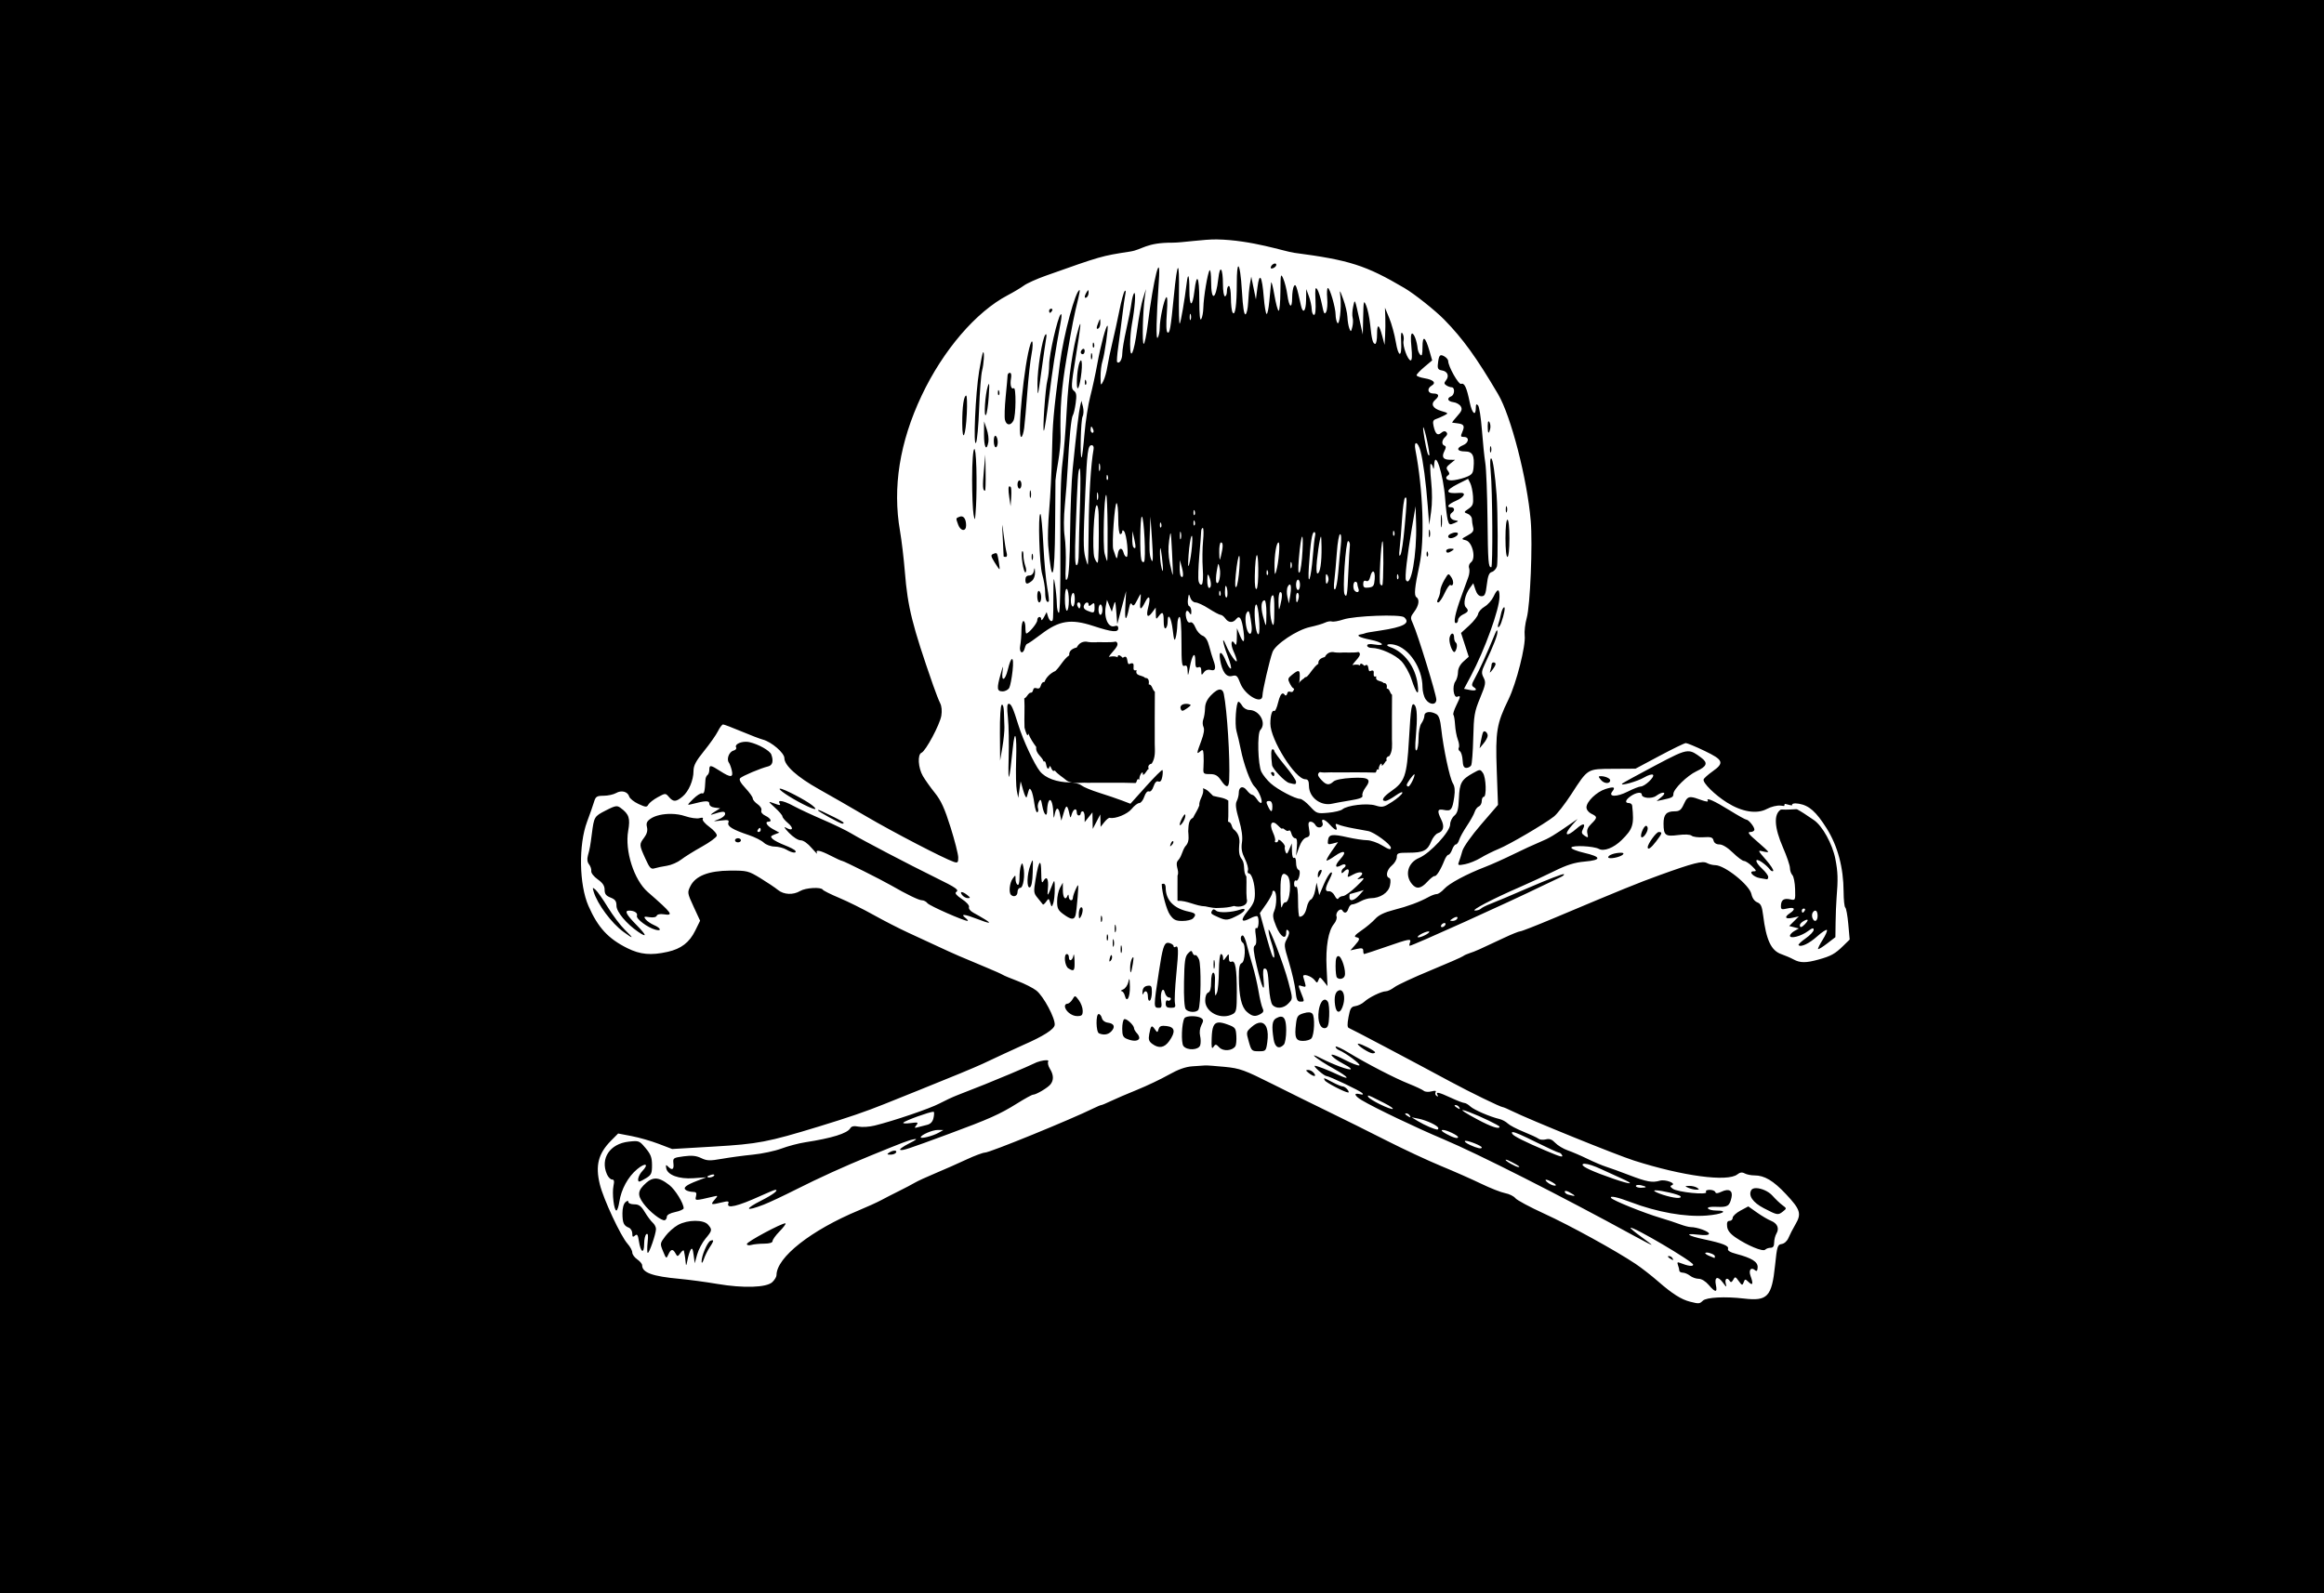<?xml version="1.0" encoding="UTF-8" standalone="no"?>
<svg
   xmlns:dc="http://purl.org/dc/elements/1.1/"
   xmlns:cc="http://creativecommons.org/ns#"
   xmlns:rdf="http://www.w3.org/1999/02/22-rdf-syntax-ns#"
   xmlns:svg="http://www.w3.org/2000/svg"
   xmlns="http://www.w3.org/2000/svg"
   xmlns:sodipodi="http://sodipodi.sourceforge.net/DTD/sodipodi-0.dtd"
   xmlns:inkscape="http://www.inkscape.org/namespaces/inkscape"
   version="1.1"
   id="svg70068"
   viewBox="0 0 1778.26 1219.245"
   height="344.098mm"
   width="501.864mm"
   sodipodi:docname="pirateflag.svg"
   inkscape:version="0.92.1 r15371">
  <sodipodi:namedview
     pagecolor="#ffffff"
     bordercolor="#666666"
     borderopacity="1"
     objecttolerance="10"
     gridtolerance="10"
     guidetolerance="10"
     inkscape:pageopacity="0"
     inkscape:pageshadow="2"
     inkscape:window-width="1366"
     inkscape:window-height="706"
     id="namedview4628"
     showgrid="false"
     inkscape:snap-global="false"
     fit-margin-top="0"
     fit-margin-left="0"
     fit-margin-right="0"
     fit-margin-bottom="0"
     inkscape:zoom="0.16263456"
     inkscape:cx="991.94009"
     inkscape:cy="455.08915"
     inkscape:window-x="-8"
     inkscape:window-y="-8"
     inkscape:window-maximized="1"
     inkscape:current-layer="svg70068" />
  <defs
     id="defs70070" />
  <g
     id="g5196">
    <rect
       ry="0"
       y="2.8421709e-014"
       x="0"
       height="1219.245"
       width="1778.26"
       id="rect5173"
       style="opacity:1;fill:#000000;fill-opacity:1;stroke:none;stroke-width:7.646;stroke-linecap:butt;stroke-linejoin:bevel;stroke-miterlimit:4;stroke-dasharray:none;stroke-dashoffset:1.212;stroke-opacity:1;paint-order:stroke fill markers" />
    <g
       style="fill:#ffffff;fill-opacity:1"
       id="layer1"
       transform="translate(6.161,282.014)">
      <path
         inkscape:connector-curvature="0"
         style="fill:#ffffff;fill-opacity:1"
         d="m 452.75,-4.889 c -20.548,-0.108 -23.008,5.336 -32.584,6.805 -21.876,3.356 -22.044,3.404 -64.619,18.51 -6.857,2.433 -14.338,5.807 -16.627,7.498 -2.289,1.691 -7.902,5.042 -12.475,7.447 -24.278,12.771 -49.395,42.077 -65.793,76.768 -16.839,35.624 -22.371,70.285 -16.547,103.688 1.214,6.965 2.89,21.113 3.725,31.439 2.17,26.855 5.596,40.577 21.588,86.496 1.971,5.659 4.414,11.904 5.428,13.875 1.117,2.171 1.458,5.916 0.865,9.498 -1.125,6.798 -11.953,27.062 -15.146,28.346 -3.222,1.295 -2.627,11.548 1.037,17.842 1.744,2.996 5.9,8.834 9.234,12.975 4.657,5.784 7.423,11.86 11.936,26.215 3.231,10.277 5.877,20.692 5.879,23.145 0.003,3.9 -0.424,4.32 -3.398,3.346 -7.152,-2.342 -46.636,-22.854 -66.891,-34.75 -11.64,-6.836 -27.921,-16.199 -36.182,-20.807 -16.601,-9.26 -26.551,-18.178 -26.551,-23.797 0,-4.015 -9.868,-12.509 -16.537,-14.236 -2.129,-0.551 -9.52,-3.381 -16.426,-6.287 -6.906,-2.906 -13.18,-5.285 -13.943,-5.285 -0.763,0 -2.53,2.315 -3.926,5.145 -1.395,2.83 -6.175,9.638 -10.621,15.129 -6.233,7.699 -8.082,11.188 -8.082,15.242 0,7.237 -3.671,15.782 -8.48,19.744 -4.982,4.104 -6.954,4.152 -10.326,0.25 -2.614,-3.025 -2.716,-3.023 -8.562,0.168 -3.254,1.776 -6.499,4.317 -7.209,5.646 -1.144,2.14 -2.004,2.087 -7.531,-0.467 -3.433,-1.586 -6.622,-4.138 -7.086,-5.67 -1.164,-3.839 -5.931,-5.109 -10.08,-2.686 -1.902,1.111 -6.16,2.041 -9.463,2.066 -5.334,0.041 -6.163,0.576 -7.42,4.795 -0.778,2.612 -3.152,9.38 -5.275,15.039 -6.617,17.636 -6.118,48.202 1.053,64.518 7.27,16.54 15.066,25.005 29.74,32.291 9.92,4.925 18.103,5.67 30.859,2.805 10.335,-2.321 16.634,-7.164 21.074,-16.201 l 3.74,-7.611 -4.955,-10.723 c -4.802,-10.394 -4.879,-10.877 -2.514,-15.666 3.909,-7.915 13.969,-11.874 30.4,-11.961 12.998,-0.069 14.032,0.189 23.178,5.764 5.265,3.21 11.308,7.266 13.43,9.014 4.484,3.693 11.664,4.031 17.057,0.803 4.153,-2.486 15.976,-3.177 17.256,-1.008 0.444,0.752 6.096,3.58 12.561,6.285 6.465,2.705 18.215,8.532 26.113,12.947 7.898,4.415 19.802,10.524 26.453,13.576 6.651,3.052 17.196,7.934 23.432,10.848 11.478,5.364 17.914,8.159 37.035,16.084 5.82,2.412 11.262,4.851 12.094,5.418 0.831,0.567 5.932,2.701 11.336,4.744 5.404,2.043 11.89,5.332 14.412,7.309 5.529,4.332 14.683,21.557 14.025,26.393 -0.453,3.336 -8.691,8.57 -23.982,15.238 -2.866,1.25 -9.631,4.353 -15.035,6.896 -5.404,2.543 -12.547,5.887 -15.873,7.434 -6.521,3.032 -23.864,10.215 -49.129,20.348 -8.73,3.501 -20.633,8.285 -26.453,10.631 -13.788,5.558 -27.565,10.28 -49.885,17.096 -39.239,11.982 -46.552,13.381 -80.35,15.365 l -31.979,1.877 -10.348,-3.955 c -5.692,-2.175 -14.992,-4.844 -20.666,-5.932 l -10.316,-1.979 -5.307,5.34 c -9.902,9.966 -12.267,19.101 -8.705,33.621 2.778,11.324 15.955,39.55 21.203,45.418 1.989,2.224 3.617,5.235 3.617,6.691 0,1.456 1.701,3.814 3.779,5.24 2.079,1.426 3.779,3.468 3.779,4.539 0,5.658 7.81,8.484 28.721,10.391 7.067,0.644 19.991,2.386 28.721,3.871 20.07,3.414 37.718,2.834 42.172,-1.387 1.748,-1.656 3.178,-4.04 3.178,-5.297 0,-13.612 26.405,-34.419 62.975,-49.623 6.519,-2.71 14.233,-6.221 17.143,-7.803 2.91,-1.581 9.033,-4.722 13.605,-6.977 4.573,-2.255 10.013,-5.114 12.092,-6.354 2.079,-1.24 9.222,-4.525 15.873,-7.303 6.651,-2.778 17.226,-7.454 23.498,-10.391 6.272,-2.937 12.733,-5.359 14.359,-5.383 3.818,-0.056 65.984,-25.437 83.303,-34.01 2.62,-1.297 5.179,-2.357 5.686,-2.357 0.507,0 3.806,-1.384 7.33,-3.074 3.524,-1.691 12.529,-5.556 20.012,-8.592 7.483,-3.035 18.368,-8.212 24.188,-11.502 7.29,-4.121 12.932,-6.139 18.139,-6.488 4.157,-0.279 8.579,-0.581 9.826,-0.67 1.247,-0.089 8.003,0.401 15.014,1.088 11.633,1.139 14.87,2.314 37.035,13.439 13.359,6.705 32.791,16.304 43.184,21.332 10.393,5.028 29.78,14.67 43.082,21.426 13.303,6.756 32.234,15.596 42.068,19.645 9.834,4.049 23.657,10.157 30.717,13.572 7.06,3.416 15.339,6.672 18.398,7.236 3.059,0.565 6.583,2.29 7.83,3.834 1.247,1.544 11.11,6.846 21.918,11.783 19.621,8.962 54.782,28.285 70.055,38.498 4.442,2.97 12.282,9.076 17.424,13.568 10.66,9.314 17.606,13.717 24.279,15.389 6.851,1.717 7.213,1.688 9.818,-0.781 2.735,-2.592 16.922,-3.327 31.424,-1.627 18.042,2.115 21.316,-1.377 23.801,-25.391 1.519,-14.684 1.887,-15.868 5.092,-16.348 2.017,-0.302 4.185,-2.28 5.207,-4.75 0.963,-2.327 3.359,-6.98 5.326,-10.34 4.77,-8.145 3.754,-11.346 -7.355,-23.162 -9.68,-10.296 -16.39,-14.262 -24.131,-14.262 -2.576,0 -5.903,-0.686 -7.396,-1.523 -1.905,-1.068 -3.568,-0.846 -5.57,0.742 -7.487,5.936 -41.762,1.347 -79.191,-10.602 -13.566,-4.331 -79.72,-31.176 -93.133,-37.793 -3.417,-1.686 -6.654,-3.064 -7.195,-3.064 -1.645,0 -25.024,-11.388 -40.256,-19.609 -27.627,-14.911 -75.734,-40.336 -77.467,-40.941 -1.271,-0.444 -1.355,-2.741 -0.309,-8.418 1.222,-6.631 2.008,-7.89 5.217,-8.344 2.079,-0.294 5.14,-1.779 6.803,-3.301 3.755,-3.436 13.223,-8.037 16.539,-8.037 1.363,0 4.322,-1.41 6.574,-3.135 2.253,-1.724 14.641,-7.491 27.527,-12.814 12.887,-5.323 24.11,-10.236 24.941,-10.918 0.831,-0.682 3.213,-1.768 5.291,-2.414 3.799,-1.18 7.11,-2.654 26.285,-11.709 5.727,-2.704 11.231,-4.918 12.232,-4.918 1.002,0 12.642,-4.556 25.867,-10.125 52.964,-22.302 64.003,-26.794 80.713,-32.844 25.627,-9.277 32.95,-11.148 36.291,-9.275 1.558,0.873 4.409,1.599 6.334,1.611 7.309,0.049 26.232,15.204 27.695,22.182 0.634,3.023 2.337,5.419 4.455,6.262 2.751,1.095 3.637,3.031 4.475,9.799 2.37,19.141 6.134,27.178 14.006,29.898 2.922,1.01 7.118,2.822 9.324,4.027 5.016,2.741 9.497,2.75 19.197,0.045 9.498,-2.649 12.519,-4.329 18.762,-10.436 l 4.951,-4.844 -1.061,-11.846 c -0.583,-6.515 -1.615,-12.207 -2.295,-12.646 -0.679,-0.44 -1.263,-5.966 -1.295,-12.279 -0.094,-18.343 -4.536,-34.924 -12.936,-48.275 -8.043,-12.785 -13.441,-17.579 -21.299,-18.914 -3.807,-0.647 -5.623,0.017 -5.133,1.295 -0.934,-0.065 -2.159,-0.276 -3.836,-0.789 -2.863,-0.95 -1.503,0.22 -2.342,1.236 l -2.576,-0.291 c -2.725,-0.306 -7.3,0.796 -10.58,2.547 -7.709,4.116 -18.953,2.333 -30.402,-4.82 -9.337,-5.834 -18.808,-15.175 -18.002,-17.756 0.291,-0.933 3.368,-3.702 6.838,-6.154 9.22,-6.515 8.318,-8.817 -6.176,-15.738 -6.851,-3.272 -13.277,-5.944 -14.277,-5.938 -1.001,0.007 -10.074,4.42 -20.164,9.805 l -18.346,9.791 -17.09,0.102 c -20.073,0.121 -19.13,-0.451 -32.066,19.494 -4.811,7.417 -10.794,15.09 -13.295,17.051 -7.366,5.776 -33.969,21.366 -42.248,24.758 -4.206,1.723 -10.389,4.802 -13.74,6.844 -3.351,2.041 -8.732,4.229 -11.959,4.863 -5.356,1.052 -5.765,0.892 -4.703,-1.842 0.64,-1.647 1.823,-5.394 2.631,-8.326 0.841,-3.054 6.978,-11.72 14.363,-20.283 l 12.895,-14.951 -0.953,-26.416 c -1.074,-29.713 -0.083,-35.717 8.961,-54.25 6.043,-12.384 13.335,-41.12 12.418,-48.941 -0.357,-3.049 0.345,-9.104 1.562,-13.457 2.677,-9.571 4.606,-56.379 3.064,-74.402 C 723.973,175.818 711.577,127.783 701.723,111.051 685.195,82.988 674.771,68.555 660.518,54 653.636,46.973 637.744,34.348 630.158,29.881 600.495,12.412 588.016,8.422 545.633,2.859 c -7.067,-0.927 -32.514,-9.771 -59.119,-10.236 -9.728,-0.17 -26.914,2.523 -33.764,2.487 z m 78.153,15.96 c 0.644,-0.049 1.125,0.255 1.125,1.035 0,0.85 -1.076,1.979 -2.393,2.508 -1.472,0.592 -2.163,0.239 -1.795,-0.918 0.471,-1.479 1.99,-2.543 3.062,-2.625 z m -27.914,2.158 c 0.878,0.03 2.04,6.907 2.768,19.443 0.685,11.819 1.594,17.639 2.693,17.26 0.913,-0.314 1.83,-4.434 2.037,-9.154 0.207,-4.72 0.826,-11.076 1.375,-14.123 l 1,-5.541 1.775,8.707 1.775,8.707 1.205,-9.322 c 1.543,-11.926 3.489,-8.83 4.82,7.67 0.535,6.627 1.497,12.387 2.137,12.801 0.64,0.414 1.594,-4.062 2.121,-9.947 0.527,-5.885 1.134,-12.124 1.346,-13.865 0.212,-1.741 1.328,2.354 2.48,9.102 1.153,6.748 2.643,12.27 3.312,12.27 0.669,0 1.272,-6.589 1.34,-14.643 0.115,-13.712 0.254,-14.342 2.197,-9.895 1.141,2.612 2.536,8.149 3.1,12.305 1.32,9.728 3.644,11.266 3.674,2.432 0.013,-3.752 0.635,-7.834 1.383,-9.072 1.335,-2.21 2.169,0.086 5.273,14.52 1.552,7.214 3.895,4.906 4.018,-3.957 l 0.113,-8.312 2.039,5.541 c 1.121,3.047 2.089,7.5 2.152,9.895 0.063,2.394 0.85,4.354 1.75,4.354 1.066,0 1.46,-3.877 1.133,-11.121 -0.406,-8.987 -0.152,-10.617 1.322,-8.498 1.003,1.442 2.609,6.576 3.566,11.408 1.427,7.198 2.016,8.27 3.264,5.936 0.838,-1.567 1.204,-6.326 0.814,-10.576 -0.39,-4.25 -0.156,-7.729 0.521,-7.729 1.544,0 5.874,15.012 5.906,20.471 0.013,2.236 0.593,5.007 1.289,6.156 1.624,2.682 3.321,-11.509 2.369,-19.811 -0.678,-5.92 -0.638,-5.886 2.232,1.891 1.607,4.353 3.022,10.408 3.145,13.455 0.123,3.047 0.777,6.966 1.455,8.707 1.14,2.93 1.313,2.851 2.299,-1.072 0.586,-2.331 0.694,-5.538 0.24,-7.125 -0.454,-1.586 -0.275,-5.376 0.398,-8.424 1.385,-6.27 1.089,-6.939 5.268,11.873 l 2.109,9.498 0.291,-13.457 c 0.273,-12.658 0.41,-13.175 2.311,-8.707 1.111,2.612 2.464,9.024 3.008,14.248 1.22,11.714 2.081,15.039 3.896,15.039 0.775,0 1.41,-3.324 1.41,-7.387 0,-8.518 1.513,-7.93 4.01,1.561 l 1.74,6.617 0.404,-7.123 c 0.224,-3.918 0.29,-10.33 0.146,-14.248 l -0.262,-7.123 3.279,7.916 c 1.803,4.353 4.055,12.544 5.002,18.203 2.057,12.289 4.765,12.289 4.119,0 -0.328,-6.25 -0.027,-8.039 1.07,-6.344 0.841,1.299 1.183,3.8 0.762,5.559 -0.892,3.723 3.238,15.033 5.49,15.033 0.983,0 1.171,-3.694 0.525,-10.289 -0.654,-6.685 -0.461,-10.291 0.551,-10.291 1.527,0 3.682,5.902 4.229,11.584 0.152,1.582 1.048,3.683 1.99,4.67 1.276,1.337 1.713,-0.183 1.713,-5.963 0,-9.274 2.129,-8.099 5.297,2.924 l 2.109,7.344 -5.971,5.025 c -3.284,2.764 -5.971,5.61 -5.971,6.324 0,0.715 2.736,1.756 6.08,2.316 6.878,1.152 9.142,3.486 5.469,5.639 -3.843,2.252 -3.028,6.045 1.299,6.045 4.302,0 4.857,1.843 1.447,4.807 -3.712,3.226 -1.928,6.641 4.443,8.512 5.786,1.699 5.826,1.762 2.268,3.561 -1.992,1.007 -4.829,2.235 -6.305,2.73 -2.068,0.694 -2.457,1.905 -1.695,5.289 1.387,6.16 3.064,7.635 5.889,5.18 1.597,-1.388 2.901,-1.555 3.908,-0.5 1.008,1.055 0.734,2.258 -0.82,3.609 -2.743,2.384 -3.056,5.872 -0.604,6.729 1.285,0.449 1.267,1.505 -0.07,4.121 -2.305,4.511 -1.011,6.612 4.1,6.656 l 4.068,0.035 -3.705,2.98 c -3.063,2.465 -3.378,3.395 -1.816,5.365 1.277,1.611 1.376,2.715 0.305,3.408 -2.956,1.913 -1.606,4.006 2.57,3.982 2.286,-0.013 6.879,-1.011 10.205,-2.217 5.178,-1.878 6.116,-2.931 6.535,-7.32 0.909,-9.522 -0.696,-12.602 -6.564,-12.602 -6.128,0 -6.933,-2.58 -1.482,-4.75 4.5,-1.792 5.064,-6.332 0.787,-6.332 -2.643,0 -2.79,-0.462 -1.266,-3.965 1.961,-4.508 1.171,-5.894 -3.68,-6.457 -1.87,-0.217 -3.697,-0.455 -4.061,-0.527 -0.363,-0.073 1.318,-2.296 3.736,-4.939 3.521,-3.848 4.074,-5.348 2.775,-7.52 -0.892,-1.492 -3.424,-2.937 -5.627,-3.213 -4.374,-0.547 -5.335,-3.02 -1.736,-4.467 2.734,-1.099 3.049,-6.896 0.377,-6.93 -1.039,-0.013 -2.865,-0.67 -4.059,-1.461 -1.791,-1.187 -1.827,-1.872 -0.209,-3.914 2.624,-3.311 1.103,-6.898 -3.197,-7.543 -2.719,-0.408 -3.406,-1.401 -3.098,-4.477 0.717,-7.158 1.529,-8.212 4.873,-6.338 1.675,0.939 3.045,2.562 3.045,3.607 0,4.152 7.986,18.295 9.896,17.527 2.515,-1.011 4.262,2.728 6.598,14.119 1.782,8.694 4.668,11.12 4.668,3.924 1e-5,-2.479 0.451,-2.919 1.676,-1.637 0.921,0.964 2.258,9.478 2.971,18.918 0.713,9.44 1.88,20.791 2.596,25.225 0.716,4.434 1.472,23.646 1.68,42.691 0.365,33.506 0.644,37.104 2.883,37.105 1.292,6.1e-4 0.949,-58.523 -0.43,-73.377 -0.637,-6.865 -0.468,-10.5 0.459,-9.9 1.242,0.804 2.849,11.866 4.051,27.871 0.975,12.99 1.131,51.991 0.219,54.84 -0.597,1.865 -2.335,3.732 -3.861,4.15 -2.099,0.575 -3.034,2.93 -3.838,9.67 -0.889,7.449 -1.554,8.908 -4.057,8.908 -1.995,0 -3.544,-1.654 -4.645,-4.961 l -1.65,-4.961 -2.748,3.773 c -3.598,4.941 -5.13,12.323 -3.016,14.537 2.456,2.572 2.078,3.571 -2.113,5.57 -2.079,0.992 -3.779,2.888 -3.779,4.213 0,1.325 -0.735,2.408 -1.633,2.408 -2.13,0 -0.645,-7.326 4.17,-20.58 2.056,-5.659 4.446,-12.235 5.309,-14.613 0.863,-2.379 1.138,-5.497 0.613,-6.93 -0.56,-1.528 0.054,-3.376 1.486,-4.473 3.951,-3.026 1.024,-15.496 -3.936,-16.77 -3.726,-0.957 -3.72,-0.974 1.316,-3.744 4.025,-2.214 4.879,-3.488 4.178,-6.227 -0.485,-1.893 -0.887,-4.71 -0.902,-6.262 -0.011,-1.552 -1.457,-3.379 -3.211,-4.059 -3.14,-1.217 -3.13,-1.275 0.65,-3.869 3.281,-2.251 3.778,-3.634 3.404,-9.482 -0.24,-3.766 -1.191,-8.318 -2.111,-10.119 l -1.672,-3.275 -7.611,3.814 c -10.384,5.204 -9.97,7.857 1.082,6.92 5.482,-0.465 3.912,3.113 -2.629,5.99 -6.137,2.699 -7.895,5.027 -3.795,5.027 2.567,0 3.041,2.48 0.756,3.959 -2.716,1.758 -1.59,5.306 1.889,5.947 3.387,0.625 3.387,0.634 -0.377,2.283 -3.385,1.483 -3.894,1.222 -4.883,-2.496 -0.607,-2.284 -1.489,-9.495 -1.957,-16.025 -1.378,-19.222 -7.912,-39.109 -8.451,-25.723 -0.108,2.678 -0.442,3.286 -0.867,1.582 -0.38,-1.524 -1.168,-2.77 -1.75,-2.77 -0.582,0 -0.427,5.992 0.342,13.316 0.873,8.317 0.854,17.084 -0.049,23.35 l -1.445,10.033 -1.094,-14.248 c -1.428,-18.598 -3.586,-34.947 -5.59,-42.346 -2.009,-7.418 -5.281,-8.086 -3.875,-0.791 5.907,30.652 7.222,69.034 3.031,88.479 -3.581,16.615 -4.18,22.988 -2.275,24.221 2.62,1.696 1.934,6.414 -1.619,11.145 -3.071,4.089 -3.128,4.659 -0.951,9.314 3.419,7.311 17.828,54.11 17.828,57.902 0,4.443 -5.192,4.278 -8.229,-0.262 -1.294,-1.935 -2.354,-6.083 -2.354,-9.217 0,-14.416 -10.211,-29.862 -21.449,-32.447 -5.04,-1.159 -7.734,0.258 -3.332,1.754 10.809,3.673 19.348,15.173 21.076,28.389 1.285,9.824 -0.801,8.128 -4.775,-3.883 -1.571,-4.748 -5.005,-10.893 -7.631,-13.654 -4.812,-5.06 -16.215,-10.166 -22.705,-10.166 -1.931,0 -3.51,-0.804 -3.51,-1.789 0,-1.16 1.853,-1.476 5.264,-0.896 9.722,1.652 6.915,-1.688 -3.078,-3.662 -8.518,-1.683 -11.349,-3.46 -6.594,-4.139 0.762,-0.109 1.896,-0.397 2.52,-0.639 1.484,-0.575 2.716,-0.799 11.715,-2.145 18.181,-2.718 23.607,-5.723 18.441,-10.213 -2.782,-2.418 -37.886,-1.142 -46.422,1.688 -3.75,1.243 -7.729,1.943 -8.842,1.555 -1.113,-0.388 -3.487,0.009 -5.275,0.885 -1.788,0.876 -6.994,2.402 -11.566,3.391 -9.884,2.136 -26.424,13.18 -28.586,19.088 -2.262,6.179 -7.693,29.651 -7.693,33.244 0,7.509 -13.497,-0.031 -17.061,-9.531 -2.103,-5.607 -2.839,-6.25 -6.146,-5.381 -4.5,1.183 -7.638,-3.074 -9.221,-12.508 -1.249,-7.444 1.404,-6.566 4.637,1.535 1.173,2.941 2.758,5.348 3.52,5.348 0.762,0 -0.267,-4.26 -2.287,-9.467 -3.938,-10.149 -4.944,-17.131 -1.156,-8.025 2.616,6.29 8.064,14.009 8.064,11.428 0,-0.959 -1.143,-4.25 -2.539,-7.316 -2.512,-5.517 -1.626,-10.059 1.086,-5.568 0.993,1.644 1.431,0.236 1.488,-4.795 l 0.084,-7.125 2.23,5.385 c 2.888,6.97 3.947,5.682 2.764,-3.361 -1.241,-9.481 -2.988,-12.377 -5.52,-9.146 -2.481,3.166 -5.948,3.001 -8.371,-0.396 -1.086,-1.524 -2.711,-2.77 -3.611,-2.77 -0.9,0 -4.954,-2.138 -9.008,-4.75 -4.054,-2.612 -8.642,-4.748 -10.195,-4.748 -1.582,0 -3.327,-1.568 -3.969,-3.562 -1.076,-3.345 -1.186,-3.276 -1.82,1.141 -0.373,2.598 0.06,4.96 0.969,5.277 0.904,0.316 1.636,2.117 1.621,4.004 -0.018,2.732 -0.31,2.956 -1.43,1.102 -2.053,-3.399 -3.608,-0.867 -2.445,3.982 0.634,2.646 1.757,3.871 3.064,3.346 1.278,-0.514 2.781,0.988 3.951,3.947 1.039,2.627 3.447,5.396 5.352,6.154 2.366,0.942 4.015,3.531 5.207,8.178 0.96,3.74 2.356,8.436 3.104,10.436 2.339,6.255 1.726,8.706 -1.928,7.705 -2.111,-0.578 -3.987,0.063 -5.242,1.793 -1.775,2.446 -1.96,2.352 -2.004,-1.035 -0.034,-2.656 -0.7,-3.469 -2.314,-2.82 -1.762,0.708 -2.268,-0.385 -2.268,-4.896 0,-7.868 -2.457,-4.929 -4.275,5.115 -1.159,6.401 -1.466,6.941 -1.604,2.82 -0.127,-3.839 -0.727,-4.87 -2.436,-4.184 -1.939,0.779 -2.268,-1.87 -2.268,-18.256 0,-11.722 -0.587,-19.166 -1.512,-19.166 -0.831,0 -1.579,2.672 -1.662,5.938 -0.083,3.265 -0.651,7.718 -1.262,9.895 -0.884,3.147 -1.348,1.931 -2.266,-5.938 -1.117,-9.579 -3.881,-13.872 -3.881,-6.029 0,2.125 -0.68,4.304 -1.512,4.842 -0.913,0.591 -1.512,-1.567 -1.512,-5.447 0,-7.04 -0.889,-7.865 -3.941,-3.654 -1.814,2.502 -2.016,2.311 -2.09,-1.979 l -0.082,-4.75 -2.67,3.633 c -3.509,4.776 -4.88,3.059 -3.062,-3.834 2.063,-7.824 0.714,-10.251 -2.309,-4.152 -3.293,6.644 -4.468,6.52 -3.697,-0.395 0.34,-3.047 0.43,-5.541 0.203,-5.541 -0.228,0 -1.519,2.24 -2.871,4.979 -1.823,3.692 -2.784,4.43 -3.715,2.854 -0.896,-1.518 -1.532,-0.791 -2.223,2.539 -2.262,10.909 -3.485,10.542 -2.904,-0.873 l 0.604,-11.873 -3.383,12.664 -3.383,12.664 -0.756,-9.498 c -0.682,-8.565 -0.885,-9.03 -2.08,-4.748 l -1.326,4.748 -1.85,-4.547 -1.85,-4.549 -0.898,4.709 c -1.687,8.832 1.873,17.003 6.707,15.396 1.923,-0.639 2.809,-0.149 2.809,1.549 0,3.521 -4.373,3.128 -19.23,-1.723 -17.127,-5.592 -25.955,-4.162 -39.889,6.455 -5.23,3.986 -9.975,7.246 -10.543,7.246 -0.568,0 -1.387,1.425 -1.822,3.166 -1.356,5.432 -4.597,3.797 -3.531,-1.781 0.52,-2.721 0.945,-8.064 0.945,-11.873 0,-3.809 0.68,-6.926 1.512,-6.926 0.831,0 1.512,2.138 1.512,4.75 0,2.612 0.305,4.75 0.678,4.75 1.875,0 8.393,-7.825 8.393,-10.076 0,-2.992 2.996,-3.585 3.076,-0.609 0.029,1.088 0.968,0.252 2.084,-1.857 l 2.027,-3.836 1.043,3.439 c 0.573,1.892 1.678,3.439 2.453,3.439 1.587,0 1.582,0.065 1.66,-20.578 0.05,-13.256 0.201,-14.1 1.281,-7.123 0.674,4.353 1.287,10.942 1.359,14.643 0.073,3.7 0.775,6.727 1.561,6.727 0.873,0 1.313,-19.551 1.133,-50.26 -0.195,-33.362 0.345,-55.053 1.605,-64.51 1.044,-7.836 2.533,-26.357 3.311,-41.158 1.261,-24.019 4.645,-47.285 8.979,-61.738 2.368,-7.897 1.862,-2.726 -2.164,22.135 -3.514,21.7 -3.633,23.876 -1.396,25.588 1.952,1.495 2.232,3.414 1.387,9.527 -0.582,4.21 -1.561,8.368 -2.174,9.238 -1.228,1.743 -2.796,17.587 -3.916,39.574 -0.399,7.836 -1.39,21.016 -2.203,29.287 -0.882,8.973 -0.947,18.551 -0.16,23.746 0.725,4.789 1.097,14.761 0.824,22.162 -0.397,10.787 -0.148,12.827 1.256,10.289 1.137,-2.055 1.877,-14.558 2.109,-35.617 0.197,-17.849 1.078,-39.577 1.957,-48.283 2.851,-28.229 4.74,-44.136 5.727,-48.23 l 0.965,-4.01 1.18,4.594 c 0.653,2.546 0.534,5.85 -0.266,7.414 -1.419,2.777 -2.117,32.76 -0.729,31.307 0.392,-0.41 1.368,-8.542 2.172,-18.072 0.804,-9.53 2.772,-22.314 4.375,-28.408 1.603,-6.095 4.07,-17.492 5.48,-25.328 2.515,-13.968 6.814,-29.915 7.791,-28.893 0.792,0.829 -2.282,22.119 -3.92,27.15 -0.822,2.524 -1.467,7.865 -1.434,11.871 0.058,7.018 0.135,7.14 2.092,3.326 1.117,-2.177 2.518,-7.162 3.115,-11.08 0.597,-3.918 2.299,-12.11 3.781,-18.205 1.482,-6.095 3.903,-17.136 5.381,-24.537 1.478,-7.401 3.305,-14.168 4.061,-15.039 0.843,-0.971 1.046,-0.053 0.525,2.375 -0.466,2.177 -1.528,9.656 -2.359,16.621 -0.831,6.965 -2.209,17.579 -3.062,23.586 -0.853,6.007 -1.246,11.244 -0.871,11.637 1.694,1.774 3.909,-1.835 3.943,-6.426 0.021,-2.778 1.418,-11.107 3.102,-18.508 1.684,-7.401 3.456,-16.498 3.939,-20.219 0.483,-3.72 1.44,-7.127 2.125,-7.57 1.373,-0.889 0.438,11.651 -1.754,23.514 -0.772,4.179 -1.404,11.267 -1.404,15.752 0,13.158 2.913,6.879 5.4,-11.643 1.216,-9.05 3.227,-19.66 4.471,-23.578 l 2.262,-7.125 -0.887,6.17 c -1.571,10.946 -2.167,35.781 -0.859,35.781 0.698,0 2.083,-6.589 3.08,-14.643 4.381,-35.403 10.224,-58.31 8.506,-33.35 -1.971,28.636 -2.304,45.531 -0.852,43.242 0.829,-1.306 1.516,-4.635 1.531,-7.398 0.031,-6.672 3.181,-21.481 4.994,-23.471 0.917,-1.007 1.076,3.411 0.436,12.131 -0.629,8.556 -0.444,14.08 0.494,14.688 1.75,1.133 2.445,-2.797 4.877,-27.609 2.76,-28.153 4.3,-28.959 3.912,-2.049 -0.191,13.239 0.075,23.57 0.592,22.955 0.834,-0.992 3.836,-18.479 5.332,-31.062 1.041,-8.759 2.061,-6.169 2.061,5.236 1e-5,13.292 2.307,13.841 3.85,0.916 1.765,-14.795 3.708,-11.317 3.732,6.682 0.016,11.632 0.492,16.351 1.488,14.736 0.806,-1.306 1.529,-5.224 1.607,-8.707 0.185,-8.226 3.362,-27.104 4.818,-28.629 0.623,-0.652 1.133,3.167 1.133,8.484 0,15.94 3.638,14.443 5.514,-2.268 1.233,-10.986 3.5,-8.03 3.531,4.604 0.013,5.006 0.704,9.102 1.535,9.102 0.831,0 1.512,-1.78 1.512,-3.957 0,-2.177 0.68,-3.957 1.512,-3.957 0.831,0 1.52,4.095 1.535,9.102 0.013,5.006 0.597,10.05 1.299,11.209 1.932,3.192 3.213,-5.743 3.213,-22.408 0,-8.818 0.51,-12.936 1.193,-12.912 z M 381.514,31.404 c 0.299,0 -0.111,2.671 -0.91,5.936 -3.546,14.486 -4.66,20.148 -8.959,45.512 -4.091,24.134 -5.213,38.778 -4.666,60.947 0.097,3.918 -0.739,12.466 -1.859,18.996 -1.12,6.53 -2.055,12.942 -2.078,14.248 -0.023,1.306 -0.142,17.001 -0.266,34.879 -0.284,41.182 -2.458,47.336 -5.293,14.986 -0.458,-5.224 -0.1,-17.69 0.797,-27.703 0.897,-10.013 1.843,-29.247 2.102,-42.742 0.452,-23.604 1.053,-30.483 6.023,-68.861 2.84,-21.928 12.054,-56.197 15.109,-56.197 z m 6.607,0.102 c 0.212,0.043 0.268,0.63 0.277,1.783 0.013,1.472 -0.657,3.116 -1.488,3.654 -1.913,1.238 -1.913,-0.857 0,-3.957 0.631,-1.023 0.999,-1.523 1.211,-1.48 z m -28.332,14.145 c 0.881,0 1.182,0.713 0.668,1.584 -0.514,0.871 -1.235,1.582 -1.602,1.582 -0.367,0 -0.666,-0.711 -0.666,-1.582 0,-0.871 0.719,-1.584 1.6,-1.584 z m 106.432,3.898 c -0.273,-0.107 -0.467,0.801 -0.467,2.434 0,2.177 0.344,3.067 0.764,1.979 0.419,-1.088 0.419,-2.869 0,-3.957 -0.105,-0.272 -0.206,-0.42 -0.297,-0.455 z m -98.938,0.297 c 0.61,-0.159 0.519,2.074 -0.275,6.354 -4.057,21.844 -6.123,35.21 -8.873,57.42 -1.664,13.439 -3.424,24.837 -3.91,25.328 -1.262,1.276 1.089,-32.91 2.656,-38.635 0.719,-2.626 1.321,-7.986 1.338,-11.91 0.033,-7.839 6.45,-35.922 8.76,-38.342 0.116,-0.121 0.217,-0.192 0.305,-0.215 z m 29.83,3.848 c 0.182,0.039 0.22,0.877 0.271,2.549 0.059,1.908 -0.573,3.909 -1.404,4.447 -1.788,1.157 -1.788,-0.391 0,-4.748 0.626,-1.526 0.951,-2.287 1.133,-2.248 z m -41.246,11.496 c 0.386,0.091 0.406,1.326 0.019,3.465 -0.466,2.585 -2.113,13.961 -3.658,25.279 -2.677,19.606 -2.816,20.063 -2.959,9.656 -0.156,-11.344 3.693,-35.426 6.09,-38.102 0.208,-0.233 0.379,-0.329 0.508,-0.299 z m -10.775,5.49 c 0.727,0.103 0.7,4.52 -0.393,10.068 -0.914,4.64 -2.352,17.697 -3.195,29.016 -0.843,11.319 -1.927,23.606 -2.408,27.307 -0.482,3.7 -1.48,6.729 -2.217,6.729 -3.364,0 2.273,-56.956 7.033,-71.066 0.496,-1.471 0.895,-2.093 1.18,-2.053 z m 46.904,0.848 c 0.137,0.022 0.301,0.265 0.482,0.738 0.437,1.143 0.383,2.507 -0.119,3.033 -0.502,0.526 -0.86,-0.407 -0.795,-2.076 0.045,-1.153 0.203,-1.732 0.432,-1.695 z m -7.521,4.807 c 0.542,0.025 0.924,0.658 0.924,1.676 0,1.357 -0.68,2.469 -1.512,2.469 -0.831,0 -1.512,-0.671 -1.512,-1.49 0,-0.819 0.68,-1.931 1.512,-2.469 0.208,-0.135 0.407,-0.194 0.588,-0.186 z m -76.654,2.643 c 0.947,0.021 0.424,8.797 -0.939,14.166 -0.774,3.047 -1.79,16.109 -2.258,29.027 -0.468,12.918 -1.538,24.671 -2.379,26.119 -2.233,3.842 -0.395,-38.033 2.408,-54.867 1.246,-7.481 2.578,-13.929 2.959,-14.328 0.076,-0.08 0.146,-0.119 0.209,-0.117 z M 390.639,79.625 c 0.091,0.036 0.192,0.185 0.297,0.457 0.419,1.088 0.419,2.869 0,3.957 -0.419,1.088 -0.764,0.198 -0.764,-1.979 -10e-6,-1.633 0.193,-2.542 0.467,-2.436 z m -8.053,5.602 c 0.73,10e-7 0.891,4.095 0.357,9.102 -1.179,11.051 -3.486,16.484 -3.529,8.312 -0.043,-8.133 1.647,-17.414 3.172,-17.414 z m -54.453,9.498 c 1.017,0 1.378,1.692 0.91,4.254 -0.906,4.963 0.157,8.771 2.096,7.516 1.893,-1.225 1.701,20.999 -0.213,24.744 -2.117,4.142 -5.472,3.867 -6.527,-0.535 -0.474,-1.979 -0.221,-9.992 0.564,-17.809 0.785,-7.816 1.44,-15.103 1.455,-16.191 0.015,-1.088 0.787,-1.979 1.715,-1.979 z m 57.816,5.297 c 0.137,0.022 0.301,0.265 0.482,0.738 0.437,1.143 0.383,2.509 -0.119,3.035 -0.502,0.526 -0.86,-0.409 -0.795,-2.078 0.045,-1.153 0.203,-1.732 0.432,-1.695 z m -73.842,3.209 c 0.396,-0.019 0.33,2.928 -0.119,9.699 -0.462,6.965 -1.44,13.3 -2.174,14.076 -1.747,1.849 -0.577,-15.777 1.459,-21.992 0.378,-1.154 0.654,-1.774 0.834,-1.783 z m 7.33,4.707 c 0.137,0.022 0.3,0.265 0.48,0.738 0.437,1.143 0.383,2.507 -0.119,3.033 -0.502,0.526 -0.859,-0.409 -0.793,-2.078 0.045,-1.153 0.203,-1.73 0.432,-1.693 z m -24.711,4.201 c 0.639,0 0.857,6.188 0.484,13.752 -0.87,17.653 -3.424,23.087 -3.488,7.42 -0.05,-12.374 1.197,-21.172 3.004,-21.172 z m 399.699,19.699 c 0.188,-0.019 0.42,0.203 0.697,0.66 0.717,1.185 0.967,3.5 0.557,5.145 -1.124,4.503 -1.909,3.605 -1.883,-2.154 0.011,-2.405 0.215,-3.609 0.629,-3.65 z m -385.988,0.088 2.002,5.875 c 1.102,3.231 1.673,7.684 1.27,9.895 -1.383,7.577 -3.404,4.02 -3.338,-5.875 l 0.066,-9.895 z m 82.09,3.957 c -0.327,0 -0.594,1.069 -0.594,2.375 0,1.306 0.66,2.375 1.465,2.375 0.805,0 1.072,-1.069 0.594,-2.375 -0.479,-1.306 -1.138,-2.375 -1.465,-2.375 z m 253.986,0.473 c -0.028,-0.015 -0.053,-0.012 -0.074,0.01 -0.579,0.607 1.887,15.214 3.365,19.928 0.38,1.213 0.955,1.926 1.277,1.584 0.323,-0.342 -0.452,-5.466 -1.723,-11.387 -1.191,-5.551 -2.42,-9.903 -2.846,-10.135 z m -327.457,6.539 c 0.102,0.005 0.208,0.042 0.318,0.113 0.831,0.538 1.512,2.717 1.512,4.842 0,2.125 -0.68,3.865 -1.512,3.865 -0.831,0 -1.512,-2.18 -1.512,-4.844 0,-2.472 0.482,-4.012 1.193,-3.977 z m 73.613,7.236 c -2.75,0 -3.432,5.034 -4.721,34.826 -1.65,38.166 -1.656,44.684 -0.051,51.062 0.823,3.271 1.692,5.742 1.932,5.49 0.24,-0.251 0.523,-12.901 0.627,-28.109 0.164,-23.924 1.735,-49.181 3.734,-60.055 0.366,-1.993 -0.212,-3.215 -1.521,-3.215 z m 305.32,0.73 c 0.091,0.036 0.192,0.185 0.297,0.457 0.419,1.088 0.419,2.869 0,3.957 -0.419,1.088 -0.762,0.198 -0.762,-1.979 0,-1.633 0.191,-2.542 0.465,-2.436 z m -395.066,2.172 c 0.647,-0.318 1.308,4.219 1.609,14.592 0.265,9.097 0.14,22.24 -0.275,29.205 -0.674,11.295 -0.877,11.98 -1.873,6.332 -0.614,-3.483 -1.112,-15.593 -1.109,-26.912 0.005,-14.376 0.816,-22.808 1.648,-23.217 z m 8.469,4.221 0.213,13.852 c 0.116,7.618 -0.088,13.852 -0.455,13.852 -1.764,0 -1.968,-3.376 -0.908,-15.039 z m 87.236,6.801 c -0.196,0.11 -0.335,1.065 -0.354,2.697 -0.031,2.612 0.283,3.873 0.697,2.801 0.414,-1.072 0.438,-3.208 0.055,-4.748 -0.144,-0.578 -0.281,-0.816 -0.398,-0.75 z m -14.984,3.836 c -0.019,-0.004 -0.038,0.003 -0.059,0.023 -1.257,1.241 -1.576,6.105 -3.115,47.518 -0.71,19.095 -0.513,26.516 0.703,26.516 1.062,0 1.7,-3.676 1.715,-9.895 0.013,-5.442 0.44,-22.361 0.949,-37.598 0.493,-14.761 0.401,-26.43 -0.193,-26.564 z m 20.934,4.951 c -0.229,-0.036 -0.386,0.541 -0.432,1.693 -0.066,1.669 0.291,2.604 0.793,2.078 0.502,-0.526 0.556,-1.89 0.119,-3.033 -0.181,-0.474 -0.343,-0.716 -0.48,-0.738 z m -67.064,4.201 c 0.831,0 1.512,1.425 1.512,3.166 0,1.741 -0.68,3.166 -1.512,3.166 -0.831,0 -1.512,-1.425 -1.512,-3.166 0,-1.741 0.68,-3.166 1.512,-3.166 z m -7.549,4.539 c 0.232,0.037 0.513,0.228 0.842,0.572 0.468,0.49 0.637,3.992 0.377,7.783 l -0.471,6.893 -1.037,-7.094 c -0.816,-5.585 -0.718,-8.314 0.289,-8.154 z m 15.756,3.053 c 0.117,-0.066 0.257,0.17 0.4,0.748 0.383,1.54 0.357,3.678 -0.057,4.75 -0.414,1.072 -0.728,-0.189 -0.697,-2.801 0.019,-1.633 0.158,-2.587 0.354,-2.697 z m 51.396,1.582 c -0.196,0.11 -0.335,1.067 -0.354,2.699 -0.031,2.612 0.283,3.871 0.697,2.799 0.414,-1.072 0.438,-3.208 0.055,-4.748 -0.144,-0.578 -0.281,-0.816 -0.398,-0.75 z m 6.762,1.918 c -1.671,-0.02 -2.714,39.253 -1.195,45.012 0.817,3.099 1.693,5.635 1.947,5.635 0.254,0 0.393,-11.394 0.307,-25.318 -0.086,-13.925 -0.561,-25.322 -1.059,-25.328 z m 229.174,1.998 c -0.152,-5.7e-4 -0.33,0.082 -0.535,0.215 -0.704,0.456 -1.727,7.8 -2.271,16.32 -0.545,8.52 -1.372,18.697 -1.838,22.615 -0.592,4.977 -0.398,6.397 0.641,4.715 0.818,-1.324 2.217,-10.583 3.111,-20.578 1.719,-19.217 1.96,-23.283 0.893,-23.287 z m -221.244,4.322 c -1.477,0 -3.721,31.464 -2.525,35.396 0.434,1.428 1.26,3.844 1.834,5.367 0.829,2.201 1.16,1.877 1.611,-1.582 0.662,-5.07 3.319,-5.776 4.465,-1.188 0.435,1.741 1.471,3.166 2.301,3.166 1.829,0 0.062,-17.474 -1.992,-19.709 -0.865,-0.941 -1.383,-0.795 -1.383,0.395 0,1.045 -0.68,1.9 -1.512,1.9 -0.873,0 -1.512,-5.013 -1.512,-11.873 0,-6.53 -0.578,-11.873 -1.287,-11.873 z m -15.158,1.584 c -2.16,0 -3.695,34.914 -1.768,40.191 0.919,2.515 2.032,4.194 2.473,3.732 0.725,-0.76 1.049,-16.64 0.742,-36.404 -0.064,-4.136 -0.716,-7.52 -1.447,-7.52 z m 313.434,0.73 c 0.091,0.036 0.192,0.185 0.297,0.457 0.419,1.088 0.419,2.869 0,3.957 -0.419,1.088 -0.764,0.198 -0.764,-1.979 0,-1.633 0.193,-2.542 0.467,-2.436 z m -69.484,0.061 -2.822,16.621 c -3.706,21.829 -5.564,38.176 -4.533,39.922 3.779,6.403 8.446,-19.54 7.752,-43.088 z m -169.51,2.922 c -0.229,-0.036 -0.386,0.543 -0.432,1.695 -0.066,1.669 0.293,2.604 0.795,2.078 0.502,-0.526 0.556,-1.892 0.119,-3.035 -0.181,-0.474 -0.345,-0.716 -0.482,-0.738 z m -117.654,3.047 c 0.059,-0.013 0.12,0.013 0.186,0.082 0.545,0.571 1.526,11.34 2.178,23.932 0.652,12.591 2,27.224 2.994,32.518 0.994,5.294 1.488,9.958 1.098,10.367 -1.511,1.582 -2.725,-1.618 -2.725,-7.184 0,-3.199 -1.014,-9.314 -2.252,-13.588 -2.181,-7.529 -3.314,-45.741 -1.479,-46.127 z M 658.277,203.25 c 0.091,0.009 0.194,0.369 0.303,1.121 0.347,2.406 0.337,5.969 -0.021,7.916 -0.359,1.947 -0.646,-0.022 -0.631,-4.375 0.008,-2.993 0.149,-4.681 0.35,-4.662 z m -367.557,1.348 c 2.355,-0.202 3.928,2.423 3.957,6.875 0.032,4.92 -4.222,4.571 -6.062,-0.498 -1.877,-5.169 -1.919,-4.92 1.051,-6.113 0.366,-0.147 0.718,-0.235 1.055,-0.264 z m 145.01,0.148 -0.463,11.873 c -0.508,13.015 -0.345,17.077 0.824,20.41 1.645,4.69 1.86,0.335 0.771,-15.662 z m -6.562,0.068 c -0.026,-7e-5 -0.052,0.009 -0.078,0.025 -1.323,0.856 -1.606,28.201 -0.34,32.912 0.438,1.631 1.362,2.329 2.084,1.572 1.597,-1.672 -0.037,-34.505 -1.666,-34.51 z m 279.723,2.305 c 0.896,0 1.512,5.805 1.512,14.248 0,8.443 -0.616,14.248 -1.512,14.248 -0.896,0 -1.512,-5.805 -1.512,-14.248 0,-8.443 0.616,-14.248 1.512,-14.248 z m -239.801,0.549 c -0.229,-0.036 -0.386,0.543 -0.432,1.695 -0.066,1.669 0.293,2.602 0.795,2.076 0.502,-0.526 0.556,-1.89 0.119,-3.033 -0.181,-0.474 -0.345,-0.716 -0.482,-0.738 z M 443.393,209.25 c -0.229,-0.036 -0.386,0.543 -0.432,1.695 -0.066,1.669 0.291,2.604 0.793,2.078 0.502,-0.526 0.556,-1.892 0.119,-3.035 -0.181,-0.474 -0.343,-0.716 -0.48,-0.738 z m -121.039,1.674 c 0.105,0.01 0.424,2.63 1.023,7.564 0.707,5.817 1.733,12.05 2.279,13.852 0.581,1.915 0.322,3.275 -0.621,3.275 -0.887,0 -1.629,-0.179 -1.648,-0.396 -0.019,-0.218 -0.318,-6.451 -0.664,-13.852 -0.333,-7.116 -0.489,-10.455 -0.369,-10.443 z m 153.422,2.527 c -0.654,0 -1.214,1.248 -1.244,2.771 -0.03,1.524 -0.67,9.893 -1.424,18.6 -0.753,8.707 -0.997,17.43 -0.541,19.383 0.456,1.953 1.529,3.098 2.383,2.545 0.945,-0.611 1.262,-5.414 0.811,-12.258 -0.408,-6.189 -0.305,-15.705 0.23,-21.146 0.536,-5.442 0.439,-9.895 -0.215,-9.895 z m 173.299,1.262 c 0.117,-0.066 0.255,0.17 0.398,0.748 0.383,1.54 0.358,3.678 -0.057,4.75 -0.414,1.072 -0.727,-0.189 -0.697,-2.801 0.019,-1.633 0.16,-2.587 0.355,-2.697 z m -27.309,0.869 c -0.229,-0.036 -0.387,0.543 -0.432,1.695 -0.066,1.669 0.293,2.604 0.795,2.078 0.502,-0.526 0.556,-1.89 0.119,-3.033 -0.181,-0.474 -0.345,-0.718 -0.482,-0.74 z m -199.783,0.244 -0.152,5.674 c -0.084,3.12 0.301,6.146 0.855,6.727 1.859,1.947 2.073,-0.006 0.68,-6.225 z m 36.625,0.469 c -0.196,0.11 -0.337,1.065 -0.355,2.697 -0.031,2.612 0.283,3.873 0.697,2.801 0.414,-1.072 0.44,-3.208 0.057,-4.748 -0.144,-0.578 -0.281,-0.816 -0.398,-0.75 z m 102.416,0.324 c -1.648,0 -2.877,7.913 -4.055,26.119 -0.522,8.068 -0.328,11.515 0.535,9.498 0.745,-1.741 1.829,-9.22 2.408,-16.621 0.58,-7.401 1.391,-14.703 1.803,-16.227 0.412,-1.524 0.102,-2.77 -0.691,-2.77 z m 108.078,0.285 c 0.742,-0.029 1.359,0.101 1.689,0.447 0.537,0.562 -0.023,1.684 -1.246,2.494 -2.877,1.905 -6.004,1.929 -6.004,0.045 0,-1.385 3.335,-2.9 5.561,-2.986 z m -218,0.611 c -0.252,0.023 -0.566,2.011 -1.072,5.436 -0.868,5.864 -0.672,11.661 0.598,17.758 1.037,4.978 2.029,8.895 2.203,8.705 0.174,-0.189 -0.095,-8.18 -0.598,-17.758 -0.526,-10.01 -0.763,-14.174 -1.131,-14.141 z m 129.736,0.686 c -0.823,0 -1.935,6.233 -2.473,13.852 -0.537,7.618 -1.403,17.33 -1.922,21.582 -0.593,4.86 -0.396,7.378 0.529,6.779 0.81,-0.524 1.895,-6.141 2.412,-12.48 0.517,-6.34 1.393,-15.625 1.945,-20.631 0.625,-5.661 0.439,-9.102 -0.492,-9.102 z m -113.504,1.281 c -0.077,0.031 -0.166,0.134 -0.266,0.318 -0.714,1.315 -1.688,7.728 -2.164,14.248 -0.59,8.086 -0.439,10.344 0.475,7.105 1.779,-6.31 3.112,-22.142 1.955,-21.672 z m 98.805,0.6 c -0.19,0.092 -0.456,1.098 -0.836,2.869 -0.654,3.047 -1.638,9.992 -2.189,15.434 -0.583,5.76 -0.419,9.895 0.395,9.895 2.026,0 3.311,-8.345 3.137,-20.383 -0.081,-5.587 -0.189,-7.968 -0.506,-7.814 z m -14.336,0.019 c -0.609,0.283 -1.68,6.476 -2.549,17.096 -0.646,7.896 -0.466,11.342 0.537,10.289 0.829,-0.871 1.857,-8.35 2.285,-16.621 0.395,-7.629 0.2,-10.984 -0.273,-10.764 z m 35.158,3.357 c -1.851,0.509 -4.383,37.934 -2.703,40.781 1.743,2.953 2.119,0.756 2.898,-16.855 0.421,-9.521 0.944,-18.659 1.162,-20.307 0.218,-1.648 -0.353,-3.274 -1.27,-3.615 -0.029,-0.011 -0.059,-0.012 -0.088,-0.004 z m 26.283,0.211 c -1.115,0.825 -2.76,30.989 -1.719,32.754 0.507,0.86 1.231,1.24 1.607,0.846 0.942,-0.986 1.146,-32.613 0.217,-33.586 -0.035,-0.036 -0.07,-0.04 -0.105,-0.014 z m -123.541,0.863 c -0.831,0 -1.432,3.384 -1.334,7.52 0.16,6.712 0.304,7.009 1.334,2.77 1.701,-7.002 1.701,-10.289 0,-10.289 z m 44.047,0 c -1.668,0 -3.234,9.649 -3.086,18.996 0.091,5.745 0.333,6.357 1.252,3.166 1.955,-6.791 3.227,-22.162 1.834,-22.162 z m -90.426,4.422 c -0.147,-0.051 -0.242,0.653 -0.291,2.107 -0.105,3.156 0.238,7.991 0.764,10.742 1.605,8.402 2.027,4.564 0.689,-6.262 -0.533,-4.317 -0.917,-6.503 -1.162,-6.588 z m 222.107,0.352 c 2.75,0.02 2.967,0.318 1.133,1.559 -2.931,1.983 -4.535,1.983 -4.535,0 0,-0.871 1.532,-1.571 3.402,-1.559 z m -327.621,1.877 c 0.414,-0.048 0.727,1.291 0.727,3.273 0,2.265 0.655,5.919 1.455,8.121 0.809,2.228 0.87,4.383 0.141,4.855 -1.486,0.962 -3.912,-14.67 -2.506,-16.143 0.063,-0.066 0.124,-0.101 0.184,-0.107 z m 309.654,0.229 c 0.137,0.022 0.299,0.267 0.48,0.74 0.437,1.143 0.383,2.507 -0.119,3.033 -0.502,0.526 -0.858,-0.409 -0.793,-2.078 0.045,-1.153 0.203,-1.732 0.432,-1.695 z m -329.963,1.309 c 1.043,0.08 1.305,1.586 2.174,6.455 0.582,3.265 0.812,5.906 0.512,5.869 -0.3,-0.037 -2.012,-2.479 -3.805,-5.428 -2.82,-4.637 -2.944,-5.488 -0.918,-6.303 0.928,-0.373 1.563,-0.63 2.037,-0.594 z m 27.787,0.459 c 0.091,0.036 0.192,0.185 0.297,0.457 0.419,1.088 0.419,2.869 0,3.957 -0.419,1.088 -0.764,0.198 -0.764,-1.979 0,-1.632 0.193,-2.542 0.467,-2.436 z m 171.881,1.037 c -0.667,0.223 -1.425,6.089 -1.592,16.135 -0.113,6.827 0.377,10.42 1.334,9.801 0.853,-0.552 1.433,-7.323 1.332,-15.529 -0.09,-7.341 -0.555,-10.58 -1.074,-10.406 z m -13.578,0.611 c -0.599,0.119 -1.686,5.31 -2.572,14.354 -0.705,7.197 -0.563,10.425 0.412,9.387 0.818,-0.871 1.875,-7.283 2.348,-14.248 0.449,-6.612 0.278,-9.585 -0.188,-9.492 z m -45.361,3.16 -0.137,5.674 c -0.075,3.12 0.36,6.191 0.967,6.826 1.851,1.939 2.16,-1.624 0.625,-7.207 z m 85.084,1.523 c -0.273,-0.107 -0.467,0.803 -0.467,2.436 0,2.177 0.344,3.067 0.764,1.979 0.419,-1.088 0.419,-2.869 0,-3.957 -0.105,-0.272 -0.206,-0.421 -0.297,-0.457 z m -55.572,1.531 c -0.324,-0.109 -0.621,1.595 -1.291,5.48 -0.659,3.823 -0.766,7.685 -0.236,8.582 1.665,2.821 3.652,-5.615 2.518,-10.688 -0.471,-2.106 -0.738,-3.29 -0.99,-3.375 z m -140.684,3.256 c 0.157,-0.064 0.249,0.914 0.344,3.014 0.122,2.704 -0.876,5.435 -2.439,6.678 -3.699,2.941 -4.914,2.702 -4.914,-0.963 0,-2.073 1.008,-3.166 2.918,-3.166 1.824,0 3.165,-1.334 3.574,-3.561 0.234,-1.272 0.395,-1.952 0.518,-2.002 z m 177.963,1.361 c -0.229,-0.036 -0.386,0.543 -0.432,1.695 -0.066,1.669 0.291,2.604 0.793,2.078 0.502,-0.526 0.556,-1.892 0.119,-3.035 -0.181,-0.474 -0.343,-0.716 -0.48,-0.738 z m 81.082,1.125 c -0.686,0.013 -1.52,1.291 -2.172,4.012 -0.656,2.736 -1.717,3.808 -3.188,3.217 -1.486,-0.597 -2.203,0.164 -2.203,2.336 0,2.581 0.826,3.122 4.156,2.721 3.609,-0.435 4.22,-1.284 4.627,-6.438 0.299,-3.79 -0.339,-5.865 -1.221,-5.848 z m 18.686,2.041 c -0.229,-0.036 -0.387,0.543 -0.432,1.695 -0.066,1.669 0.293,2.604 0.795,2.078 0.502,-0.526 0.556,-1.892 0.119,-3.035 -0.181,-0.474 -0.345,-0.716 -0.482,-0.738 z m -54.436,0.016 c -0.35,0.051 -0.501,1.018 -0.512,2.998 -0.025,4.727 0.717,5.58 1.943,2.232 0.428,-1.167 0.171,-3.126 -0.57,-4.354 -0.368,-0.609 -0.651,-0.908 -0.861,-0.877 z m 93.523,0.092 c 0.577,0.017 1.135,0.84 2.117,2.309 2.16,3.23 1.604,7.391 -0.781,5.848 -0.628,-0.407 -2.612,2.432 -4.41,6.307 -1.798,3.875 -3.982,7.045 -4.854,7.045 -1.098,0 -1.104,-0.94 -0.019,-3.062 0.861,-1.684 1.57,-4.355 1.57,-5.936 0.003,-1.581 1.408,-5.283 3.121,-8.227 1.742,-2.993 2.514,-4.304 3.256,-4.283 z m -184.125,0.225 c -0.343,-0.041 -0.472,1.289 -0.525,4.266 -0.059,3.265 0.575,5.936 1.406,5.936 1.805,0 1.805,-4.308 0,-8.707 -0.391,-0.952 -0.675,-1.47 -0.881,-1.494 z m 68.904,3.869 c -0.831,0 -1.512,1.782 -1.512,3.959 0,2.177 0.68,3.957 1.512,3.957 0.831,0 1.512,-1.78 1.512,-3.957 0,-2.177 -0.68,-3.959 -1.512,-3.959 z m 43.838,1.584 c -1.689,0 -2.072,5.217 -0.504,6.859 1.913,2.004 3.848,1.047 2.934,-1.449 -0.505,-1.377 -0.918,-3.158 -0.918,-3.957 0,-0.799 -0.68,-1.453 -1.512,-1.453 z m -50.072,2.113 c -0.414,-0.078 -0.973,0.452 -1.641,1.701 -0.775,1.451 -0.896,4.926 -0.268,7.723 l 1.141,5.084 1.07,-6.332 c 0.826,-4.888 0.609,-8.004 -0.303,-8.176 z m -49.117,1.053 c -0.319,0 -0.58,2.178 -0.58,4.842 0,2.663 0.591,4.462 1.311,3.996 1.218,-0.788 0.552,-8.838 -0.73,-8.838 z m -121.682,2.303 c -0.836,-0.155 -1.342,2.77 -1.342,7.893 0,4.84 0.68,8.801 1.512,8.801 0.831,0 1.512,-3.52 1.512,-7.822 0,-4.302 -0.68,-8.261 -1.512,-8.799 -0.059,-0.038 -0.114,-0.062 -0.17,-0.072 z m 330.041,1.135 c 0.778,0.005 1.172,1.629 1.16,4.873 -0.036,9.544 -11.333,40.785 -21.973,60.766 l -5.172,9.715 4.135,0.832 c 4.848,0.975 6.49,-0.042 3.35,-2.074 -1.899,-1.229 -1.803,-2.163 0.688,-6.643 3.703,-6.66 9.436,-19.291 15.656,-34.496 1.133,-2.769 1.652,-3.139 1.723,-1.23 0.098,2.618 -2.906,10.331 -9.525,24.461 -2.724,5.814 -2.85,7.095 -1.043,10.631 1.85,3.621 1.582,5.165 -2.707,15.553 -4.32,10.463 -4.804,13.299 -5.23,30.59 -0.259,10.482 -0.98,19.922 -1.602,20.977 -0.622,1.054 -2.282,1.911 -3.688,1.908 -1.88,-0.005 -2.633,-1.535 -2.844,-5.783 -0.158,-3.177 -1.094,-6.3 -2.082,-6.939 -0.988,-0.64 -1.366,-1.896 -0.838,-2.791 0.528,-0.895 0.195,-3.646 -0.74,-6.113 -0.935,-2.467 -1.888,-7.555 -2.115,-11.307 -0.228,-3.751 -0.798,-7.223 -1.268,-7.715 -0.47,-0.492 0.476,-3.629 2.104,-6.969 3.516,-7.218 3.61,-7.944 0.877,-6.846 -2.872,1.154 -4.06,-8.142 -1.492,-11.682 1.081,-1.491 1.988,-4.703 2.014,-7.139 0.03,-2.808 1.546,-5.778 4.139,-8.113 l 4.088,-3.684 -2.951,-9.092 -2.951,-9.094 6.277,-5.748 c 3.453,-3.161 6.513,-7.116 6.799,-8.787 0.286,-1.671 2.514,-4.193 4.951,-5.607 2.437,-1.414 5.498,-4.839 6.803,-7.611 1.521,-3.233 2.681,-4.847 3.459,-4.842 z m -212.922,0.275 c -0.229,-0.036 -0.386,0.543 -0.432,1.695 -0.066,1.669 0.291,2.604 0.793,2.078 0.502,-0.526 0.556,-1.892 0.119,-3.035 -0.181,-0.474 -0.343,-0.716 -0.48,-0.738 z m -138.43,0.131 c 0.102,0.005 0.208,0.042 0.318,0.113 0.831,0.538 1.512,2.717 1.512,4.842 0,2.125 -0.68,3.865 -1.512,3.865 -0.831,0 -1.512,-2.178 -1.512,-4.842 0,-2.472 0.482,-4.014 1.193,-3.979 z m 184.738,0.904 c -0.831,0 -1.43,3.384 -1.332,7.52 0.16,6.712 0.302,7.011 1.332,2.771 1.701,-7.002 1.701,-10.291 0,-10.291 z m 13.188,0.605 c -0.623,-0.024 -1.094,1.31 -1.094,3.26 0,4.851 0.861,5.243 1.949,0.887 0.435,-1.74 0.173,-3.563 -0.58,-4.051 -0.094,-0.061 -0.186,-0.092 -0.275,-0.096 z m -171.586,0.082 c -0.103,-0.002 -0.212,0.033 -0.324,0.105 -0.831,0.538 -1.512,3.072 -1.512,5.633 0,2.561 0.68,4.656 1.512,4.656 0.831,0 1.512,-2.536 1.512,-5.635 0,-2.934 -0.468,-4.743 -1.188,-4.76 z m 152.75,1.75 c -0.195,-0.017 -0.422,0.12 -0.682,0.393 -1.746,1.828 -1.941,14.113 -0.314,19.729 1.532,5.288 2.109,2.707 2.109,-9.418 0,-7.645 -0.269,-10.631 -1.113,-10.703 z m -6.283,3.895 c -2.578,0 -3.128,4.924 -1.336,11.941 0.991,3.881 2.001,7.057 2.244,7.057 0.243,0 0.443,-4.276 0.443,-9.5 0,-5.224 -0.609,-9.498 -1.352,-9.498 z m -142.162,1.549 c -0.317,-0.032 -0.662,0.103 -1,0.457 -0.499,0.523 -0.376,1.854 0.275,2.957 0.952,1.613 1.308,1.614 1.82,0.006 0.548,-1.722 -0.144,-3.324 -1.096,-3.42 z m 6.338,0.08 c -0.82,-0.034 -1.885,0.807 -2.465,2.391 -0.578,1.577 0.296,2.937 2.482,3.857 5.15,2.169 5.645,1.947 5.645,-2.529 0,-3.511 -0.35,-3.848 -2.268,-2.182 -1.567,1.362 -2.268,1.423 -2.268,0.195 0,-1.149 -0.489,-1.706 -1.127,-1.732 z m 10.197,1.537 c -0.831,0 -1.512,1.782 -1.512,3.959 0,2.177 0.68,3.957 1.512,3.957 0.831,0 1.512,-1.78 1.512,-3.957 0,-2.177 -0.68,-3.959 -1.512,-3.959 z m 119.213,0 c -1.521,0 -1.687,9.244 -0.32,17.904 0.523,3.317 1.483,5.453 2.131,4.748 1.552,-1.688 -0.124,-22.652 -1.811,-22.652 z m 189.652,2.117 c 1.032,-0.08 0.037,5.416 -2.186,11.734 -0.689,1.959 -1.682,3.562 -2.207,3.562 -0.526,0 -0.494,-1.246 0.068,-2.77 0.563,-1.524 1.402,-4.746 1.867,-7.158 0.465,-2.412 1.465,-4.787 2.223,-5.277 0.087,-0.056 0.166,-0.086 0.234,-0.092 z m -195.797,3.062 c -0.399,-0.023 -0.852,0.557 -1.416,1.609 -1.34,2.499 -0.609,10.911 1.232,14.188 1.966,3.499 3.444,0.407 2.648,-5.541 -0.968,-7.24 -1.587,-10.205 -2.465,-10.256 z m 156.164,17.072 c 0.739,-0.02 1.352,0.971 1.352,2.984 0,1.69 0.616,3.471 1.369,3.959 0.753,0.488 1.015,2.31 0.58,4.051 -0.435,1.74 -1.222,3.158 -1.748,3.152 -1.833,-0.024 -4.447,-7.927 -3.662,-11.07 0.506,-2.027 1.371,-3.056 2.109,-3.076 z m -336.961,19.498 c 0.833,-0.166 1.131,2.909 0.457,9.1 -0.605,5.554 -1.725,11.344 -2.49,12.867 -0.765,1.524 -3.07,2.771 -5.119,2.771 -4.406,0 -4.632,-2.104 -1.445,-13.455 1.823,-6.492 2.077,-6.85 1.414,-1.98 -1.149,8.445 1.93,7.518 4.029,-1.213 1.268,-5.274 2.419,-7.944 3.154,-8.09 z m 368.545,2.576 c 0.831,0 1.512,0.575 1.512,1.279 0,0.704 -1.076,2.663 -2.391,4.354 -2.188,2.812 -2.316,2.827 -1.512,0.174 0.483,-1.595 0.879,-3.554 0.879,-4.354 0,-0.799 0.68,-1.453 1.512,-1.453 z m -149.4,6.658 c 1.131,0.174 1.26,2.178 0.969,6.387 -0.556,8.024 -4.12,9.734 -7.305,3.502 -1.963,-3.84 -1.844,-4.372 1.604,-7.146 2.367,-1.905 3.853,-2.878 4.732,-2.742 z m 39.084,2.84 c 3.976,0 4.717,1.917 1.619,4.189 -4.419,3.242 -10.723,5.445 -10.723,3.748 0,-2.372 6.384,-7.938 9.104,-7.938 z m -32.895,1.732 c 0.536,0.007 1.179,0.145 1.902,0.436 1.336,0.537 2.006,1.693 1.488,2.57 -1.225,2.076 -3.348,2.031 -4.604,-0.096 -1.043,-1.768 -0.397,-2.93 1.213,-2.91 z m 8.709,3.4 c 2.606,-0.062 6.014,2.293 6.014,4.719 0,2.15 0.718,2.862 2.266,2.24 1.247,-0.501 2.268,-0.203 2.268,0.662 0,0.865 -2.098,2.011 -4.664,2.549 -2.566,0.537 -5.02,1.945 -5.453,3.127 -0.912,2.488 -5.895,2.889 -7.256,0.584 -0.919,-1.557 3.17,-12.106 5.203,-13.422 0.465,-0.301 1.022,-0.445 1.623,-0.459 z m -74.637,6.137 c 1.349,0.125 2.273,1.247 2.697,3.373 2.56,12.823 4.843,49.295 4.111,65.695 -0.286,6.405 -2.111,6.521 -6.275,0.396 -2.527,-3.717 -4.371,-4.75 -8.482,-4.75 -4.989,0 -5.236,-0.259 -4.916,-5.145 0.184,-2.83 0.214,-7.19 0.065,-9.691 -0.23,-3.851 -0.619,-4.245 -2.539,-2.576 -2.949,2.563 -2.867,1.71 0.766,-7.941 2.016,-5.356 2.586,-8.959 1.701,-10.744 -0.733,-1.477 -0.784,-4.11 -0.115,-5.852 0.669,-1.741 1.261,-5.537 1.32,-8.434 0.073,-3.613 1.494,-6.718 4.525,-9.893 2.974,-3.114 5.409,-4.601 7.143,-4.439 z m 47.879,3.01 c 0.585,0.017 1.18,0.532 1.781,1.551 0.514,0.871 2.308,1.582 3.988,1.582 2.52,0 2.913,0.761 2.246,4.354 -0.891,4.796 -1.442,17.174 -1.139,25.6 0.291,8.079 11.301,18.752 20.039,19.424 7.459,0.574 9.257,3.612 3.705,6.262 -4.69,2.238 -4.836,3.533 -0.873,7.684 3.567,3.736 5.701,3.963 8.949,0.955 1.455,-1.347 6.949,-2.439 14.074,-2.799 13.155,-0.664 15.336,0.947 10.32,7.625 -1.619,2.155 -2.606,4.837 -2.195,5.959 0.533,1.454 -2.205,2.514 -9.531,3.693 -5.654,0.91 -11.642,1.991 -13.305,2.402 -8.903,2.203 -17.996,-4.61 -18.088,-13.553 -0.039,-3.841 -0.725,-5.076 -2.822,-5.086 -7.682,-0.032 -26.705,-30.355 -26.705,-42.566 0,-6.41 1.347,-10.747 3.006,-9.674 0.648,0.42 1.947,-2.433 2.887,-6.34 1.139,-4.736 2.375,-7.11 3.662,-7.072 z m -33.932,6.299 c 0.536,0 1.823,1.427 2.861,3.168 1.038,1.741 3.432,3.166 5.318,3.166 7.897,0 13.493,10.112 8.494,15.348 -2.47,2.587 -1.845,26.583 0.834,32.008 1.224,2.479 4.46,6.483 7.191,8.898 5.425,4.797 18.693,11.776 22.434,11.801 1.292,0.008 4.691,2.576 7.557,5.707 5.048,5.517 5.482,5.669 13.959,4.895 4.812,-0.44 9.672,-1.601 10.801,-2.582 3.623,-3.149 19.012,-4.96 25.322,-2.98 5.231,1.641 6.327,1.401 12.805,-2.803 3.896,-2.528 7.391,-5.571 7.768,-6.764 0.395,-1.248 -1.787,-0.409 -5.143,1.979 -3.205,2.281 -6.69,4.146 -7.744,4.146 -3.66,0 -1.884,-3.144 4.131,-7.312 10.666,-7.392 12.21,-11.767 13.783,-39.039 1.488,-25.793 2.084,-29.478 4.379,-27.074 1.894,1.983 2.201,9.851 0.939,24.07 -0.687,7.745 -0.516,11.259 0.516,10.592 0.849,-0.549 1.545,-4.738 1.545,-9.309 0,-4.857 0.922,-9.589 2.219,-11.385 1.221,-1.69 2.242,-4.32 2.268,-5.844 0.054,-3.102 4.611,-3.712 9.066,-1.215 2.02,1.132 3.063,4.245 3.846,11.477 1.6,14.791 6.497,37.717 8.865,41.502 1.45,2.318 1.766,5.492 1.045,10.469 -1.413,9.749 -2.423,11.05 -7.717,9.941 -5.14,-1.077 -5.61,0.486 -2.219,7.354 2.626,5.317 1.731,8.984 -2.535,10.402 -1.662,0.552 -3.979,3.404 -5.148,6.336 -2.781,6.97 -6.049,8.611 -17.148,8.611 -8.315,0 -9.17,0.31 -9.17,3.334 0,1.834 -1.701,4.735 -3.779,6.447 -3.909,3.22 -5.059,8.504 -2.078,9.545 1.108,0.387 1.32,2.413 0.605,5.818 -1.154,5.501 -7.491,9.671 -14.729,9.691 -1.897,0.005 -5.398,1.074 -7.779,2.375 -2.381,1.301 -5.226,2.365 -6.322,2.365 -1.096,0 -2.425,1.425 -2.953,3.166 -1.048,3.458 -3.041,4.113 -4.58,1.506 -1.464,-2.482 -5.574,1.644 -4.516,4.533 0.477,1.302 -0.388,3.86 -1.922,5.684 -4.356,5.18 -6.474,17.608 -5.689,33.393 l 0.707,14.248 -2.947,-3.723 c -2.654,-3.351 -3.05,-3.447 -3.959,-0.965 -0.866,2.364 -1.245,2.428 -2.656,0.457 -2.514,-3.511 -9.761,-5.839 -9.002,-2.893 0.112,0.435 0.69,2.463 1.283,4.508 0.949,3.271 0.688,3.589 -2.166,2.641 -3.191,-1.061 -3.205,-0.981 -0.904,4.785 2.904,7.279 2.918,7.062 -0.473,7.062 -2.274,0 -2.978,-1.592 -3.682,-8.312 -0.478,-4.571 -2.709,-14.346 -4.957,-21.725 -3.924,-12.878 -3.985,-13.603 -1.543,-18.059 1.766,-3.223 2.062,-5.146 0.967,-6.293 -1.095,-1.147 -1.578,-0.667 -1.578,1.568 0,5.953 -4.351,3.286 -7.619,-4.67 -2.599,-6.327 -2.914,-8.64 -1.59,-11.684 2.066,-4.75 2.151,-14.217 0.139,-15.52 -0.831,-0.538 -1.512,-0.008 -1.512,1.178 0,1.186 -2.148,5.216 -4.773,8.955 l -4.775,6.799 4.188,15.279 c 2.303,8.404 4.771,16.348 5.484,17.654 2.209,4.046 1.628,-3.134 -0.834,-10.289 -1.198,-3.483 -2.19,-7.757 -2.205,-9.498 -0.035,-4.341 11.583,25.938 15.145,39.469 3.543,13.46 3.548,12.872 -0.135,16.729 -3.583,3.752 -9.45,4.127 -12.107,0.773 -1.043,-1.316 -2.195,-7.194 -2.559,-13.061 -0.77,-12.438 -1.29,-14.625 -3.479,-14.625 -1.05,0 -1.297,2.896 -0.711,8.312 1.27,11.734 -1.222,6.727 -5.242,-10.537 -2.488,-10.685 -2.842,-14.383 -1.467,-15.273 1.222,-0.791 1.485,-3.332 0.805,-7.785 -0.665,-4.353 -0.482,-6.267 0.537,-5.607 1.605,1.039 2.26,-7.41 0.701,-9.043 -0.466,-0.488 -2.854,0.163 -5.309,1.445 -7.201,3.762 -7.985,1.721 -2.104,-5.475 4.446,-5.439 5.494,-7.989 5.479,-13.432 -0.01,-7.529 -2.413,-15.424 -4.693,-15.424 -0.826,0 -1.111,-1.063 -0.635,-2.363 0.476,-1.3 -0.568,-5.247 -2.322,-8.771 -2.386,-4.791 -2.952,-7.963 -2.248,-12.572 0.641,-4.198 -0.095,-9.733 -2.307,-17.359 -2.414,-8.324 -2.848,-11.981 -1.689,-14.248 0.857,-1.677 1.559,-4.479 1.559,-6.227 0,-4.833 3.179,-5.882 6.156,-2.031 1.454,1.88 3.301,3.418 4.105,3.418 0.805,0 2.492,1.602 3.75,3.561 1.258,1.959 2.726,3.121 3.264,2.58 1.314,-1.321 -2.129,-9.517 -5.24,-12.475 -3.062,-2.91 -8.185,-16.775 -10.527,-28.494 -0.957,-4.789 -2.416,-11.032 -3.242,-13.875 -1.497,-5.152 -0.305,-22.535 1.545,-22.535 z m -175.801,1.584 c 1.845,0 3.317,3.263 7.379,16.346 3.635,11.709 12.151,29.953 16.514,35.383 4.172,5.193 12.894,8.387 23.145,8.477 3.165,0.028 7.035,1.067 8.602,2.309 1.567,1.242 7.689,3.776 13.605,5.631 5.916,1.855 13.705,4.496 17.307,5.871 l 6.549,2.5 11.904,-13.262 c 6.547,-7.293 12.212,-12.933 12.59,-12.533 0.378,0.4 0.32,2.727 -0.129,5.172 -0.553,3.017 -1.508,4.167 -2.973,3.578 -1.412,-0.567 -2.693,0.736 -3.703,3.77 -0.928,2.79 -2.328,4.322 -3.514,3.846 -1.197,-0.481 -2.607,1.112 -3.586,4.053 -0.887,2.665 -2.608,4.848 -3.824,4.848 -1.216,0 -3.846,2.031 -5.842,4.516 -3.196,3.978 -12.646,7.804 -16.775,6.793 -0.682,-0.167 -2.529,1.317 -4.105,3.297 l -2.867,3.598 -0.113,-4.748 -0.113,-4.75 -2.896,5.541 -2.896,5.541 -0.115,-6.332 -0.113,-6.332 -2.973,3.736 -2.973,3.738 v -4.133 c 0,-2.273 -0.68,-4.133 -1.512,-4.133 -0.831,0 -1.512,0.711 -1.512,1.582 0,0.871 -0.68,1.584 -1.512,1.584 -0.831,0 -1.512,-1.069 -1.512,-2.375 0,-3.626 -2.533,-2.827 -3.764,1.188 -1.035,3.375 -1.127,3.395 -1.775,0.395 -1.624,-7.515 -2.48,-7.824 -4.365,-1.582 l -1.912,6.332 -1.102,-5.244 c -1.188,-5.654 -3.041,-5.077 -4.131,1.287 -0.467,2.727 -0.751,1.988 -0.908,-2.375 -0.278,-7.679 -2.287,-11.917 -3.752,-7.918 -0.531,1.45 -0.965,4.4 -0.965,6.557 0,5.682 -2.501,3.194 -3.74,-3.721 -0.893,-4.985 -1.293,-5.466 -2.564,-3.086 -0.829,1.551 -1.14,3.822 -0.691,5.047 0.449,1.225 0.231,2.608 -0.486,3.072 -0.717,0.464 -1.752,-2.576 -2.301,-6.754 -0.549,-4.178 -1.596,-8.612 -2.328,-9.852 -1.406,-2.382 -1.419,-2.363 -3.436,4.781 -0.369,1.306 -1.578,-0.832 -2.688,-4.75 l -2.018,-7.123 -0.924,6.332 -0.926,6.332 -1.1,-5.541 c -0.605,-3.047 -0.837,-13.579 -0.516,-23.404 0.649,-19.835 -0.961,-25.142 -2.611,-8.605 -2.553,25.592 -3.736,28.427 -3.119,7.475 0.333,-11.319 0.087,-25.389 -0.547,-31.266 -0.845,-7.839 -0.676,-10.686 0.633,-10.686 z m 135.498,0.066 c 0.669,-0.016 1.396,0.047 2.16,0.201 2.224,0.448 2.012,0.978 -1.285,3.24 -3.435,2.357 -4.052,2.4 -4.811,0.33 -0.786,-2.146 1.038,-3.704 3.936,-3.771 z m -140.578,0.635 c 0.738,0.081 1.274,2.178 1.373,5.537 0.104,3.534 0.278,8.741 0.385,11.57 0.107,2.83 -0.594,9.776 -1.557,15.436 l -1.75,10.289 -0.145,-20.881 c -0.086,-12.384 0.471,-21.281 1.367,-21.861 0.113,-0.073 0.221,-0.101 0.326,-0.09 z m 31.971,2.883 c 0.198,-0.029 0.376,0.027 0.523,0.182 0.355,0.372 -0.78,3.95 -2.521,7.953 -1.741,4.003 -3.529,7.277 -3.973,7.277 -0.444,0 -0.462,-0.585 -0.041,-1.299 0.421,-0.714 1.108,-3.269 1.525,-5.678 0.673,-3.889 3.1,-8.236 4.486,-8.436 z m -5.756,0.1 c 0.402,0.025 0.668,0.335 0.668,0.879 0,0.871 -0.68,2.022 -1.512,2.561 -0.831,0.538 -1.512,0.267 -1.512,-0.604 0,-0.871 0.68,-2.024 1.512,-2.562 0.312,-0.202 0.602,-0.288 0.844,-0.273 z m 10.975,3.068 c 0.112,0.033 0.174,0.153 0.174,0.371 -0.01,2.796 -4.322,9.718 -4.381,7.031 -0.029,-1.357 0.945,-3.851 2.166,-5.541 0.915,-1.268 1.704,-1.961 2.041,-1.861 z m 7.193,9.391 c 0.359,-0.047 0.59,0.477 0.555,1.402 -0.124,3.278 -5.781,16.92 -5.854,14.115 -0.073,-2.824 3.426,-13.727 4.902,-15.273 0.142,-0.149 0.277,-0.228 0.396,-0.244 z m -4.578,0.072 c 0.036,0.009 0.069,0.029 0.098,0.059 0.488,0.511 0.088,3.459 -0.887,6.553 -1.748,5.546 -4.574,9.075 -4.574,5.711 0,-2.939 4.259,-12.598 5.363,-12.322 z m 216.848,1.199 c 0.831,0 1.512,0.711 1.512,1.582 0,0.871 -0.68,1.584 -1.512,1.584 -0.831,0 -1.512,-0.713 -1.512,-1.584 0,-0.871 0.68,-1.582 1.512,-1.582 z m 112.348,3.666 c 1.121,-0.066 2.537,1.503 2.537,3.375 0,1.158 -1.393,3.788 -3.096,5.844 l -3.096,3.736 1.006,-5.541 c 0.553,-3.047 1.314,-6.087 1.689,-6.754 0.244,-0.434 0.585,-0.638 0.959,-0.66 z m -88.828,3.182 c 0.402,0.025 0.668,0.335 0.668,0.879 0,0.871 -0.68,2.024 -1.512,2.562 -0.831,0.538 -1.512,0.265 -1.512,-0.605 0,-0.871 0.68,-2.022 1.512,-2.561 0.312,-0.202 0.602,-0.29 0.844,-0.275 z m -476.541,4.82 c 1.01,-0.019 2.035,0.069 3.018,0.291 6.961,1.573 15.638,6.485 16.732,9.473 1.835,5.008 0.952,8.273 -2.459,9.094 -5.665,1.362 -19.714,7.294 -21.361,9.02 -1.052,1.102 0.24,3.532 4.051,7.619 3.077,3.3 5.594,6.843 5.594,7.875 0,1.032 1.661,3.014 3.689,4.406 2.1,1.441 3.338,3.487 2.875,4.75 -0.495,1.352 0.72,2.95 3.113,4.092 3.895,1.859 5.32,4.531 2.416,4.531 -3.184,0 -1.302,3.197 3.369,5.727 l 4.879,2.643 -3.641,1.41 c -3.11,1.205 -3.325,1.713 -1.479,3.479 1.189,1.137 5.386,3.304 9.326,4.818 3.941,1.514 7.552,3.409 8.025,4.211 1.283,2.174 -2.572,1.66 -6.875,-0.916 -2.079,-1.244 -6.116,-2.287 -8.973,-2.318 -2.895,-0.031 -6.575,-1.369 -8.314,-3.023 -1.716,-1.632 -6.861,-4.223 -11.434,-5.756 -12.44,-4.171 -16.665,-6.748 -15.641,-9.543 0.734,-2.002 -0.237,-2.273 -5.721,-1.598 -6.463,0.796 -6.499,0.774 -1.691,-0.973 2.702,-0.982 4.912,-2.827 4.912,-4.102 0,-2.273 -1.754,-2.187 -10.062,0.494 -1.532,0.494 -0.746,-0.385 1.748,-1.955 l 4.535,-2.855 -4.156,-0.518 c -2.553,-0.317 -4.158,-1.471 -4.158,-2.992 0,-2.498 -2.866,-2.417 -13.604,0.383 -3.573,0.932 -3.505,0.713 1.275,-4.008 2.781,-2.746 5.842,-4.677 6.803,-4.291 1.586,0.637 2.102,-1.453 2.555,-10.342 0.077,-1.507 0.778,-3.15 1.557,-3.654 0.778,-0.504 1.414,-2.3 1.414,-3.99 0,-3.928 0.953,-3.821 8.314,0.928 8.039,5.185 10.149,5.081 8.891,-0.438 -0.546,-2.394 -1.55,-5.104 -2.232,-6.02 -1.974,-2.652 0.14,-8.253 3.459,-9.162 1.67,-0.457 2.609,-1.556 2.086,-2.441 -1.27,-2.151 2.788,-4.265 7.164,-4.348 z m 472.674,0.996 c 0.078,0.082 -0.378,0.723 -1.318,1.979 -1.141,1.524 -2.333,2.77 -2.646,2.77 -1.244,0 -0.444,-1.299 2.074,-3.367 1.199,-0.985 1.813,-1.463 1.891,-1.381 z m -69.404,4.748 c 0.759,0 1.379,0.587 1.379,1.305 0,0.718 3.742,5.83 8.314,11.359 4.573,5.53 8.314,10.997 8.314,12.15 0,2.181 -0.302,2.237 -5.291,0.953 -3.246,-0.835 -12.709,-10.757 -13.064,-13.697 -0.945,-7.812 -0.822,-12.07 0.348,-12.07 z m 317.68,1.541 c 3.565,-0.132 6.029,1.671 10.344,4.889 5.354,3.992 4.44,6.614 -3.619,10.383 -7.075,3.308 -17.672,13.704 -17.672,17.336 0,2.474 -0.906,2.969 -8.314,4.545 l -4.535,0.965 3.779,-3.172 c 4.577,-3.841 0.957,-4.56 -4.139,-0.822 -3.362,2.466 -10.979,1.767 -10.979,-1.008 0,-2.235 -4.299,-1.647 -8.367,1.145 -4.19,2.875 -4.865,5.359 -1.457,5.359 1.247,0 2.362,0.89 2.479,1.979 1.574,14.727 0.626,17.813 -8.107,26.393 -6.037,5.931 -13.537,8.838 -17.35,6.725 -3.928,-2.177 -20.473,-2.976 -21.111,-1.02 -0.292,0.893 4.015,2.674 9.57,3.957 13.575,3.136 13.845,5.59 0.746,6.74 -7.84,0.688 -13.663,2.51 -23.357,7.311 -7.103,3.517 -18.923,9 -26.266,12.182 -20.613,8.933 -37.871,17.956 -34.438,18.006 1.704,0.025 3.745,-0.618 4.535,-1.428 0.79,-0.81 4.157,-2.502 7.482,-3.762 3.326,-1.26 16.932,-7.006 30.234,-12.77 13.303,-5.763 24.866,-10.218 25.697,-9.9 0.831,0.318 -0.529,1.491 -3.023,2.607 -2.494,1.116 -8.617,4.026 -13.605,6.467 -25.627,12.54 -99.127,45.742 -101.262,45.742 -0.373,0 -0.287,-1.069 0.191,-2.375 1.221,-3.332 -0.225,-3.081 -18.244,3.166 -8.79,3.047 -16.32,5.541 -16.734,5.541 -0.414,0 -0.754,-1.125 -0.754,-2.5 0,-1.992 -1.001,-2.276 -4.914,-1.398 l -4.912,1.102 3.4,-3.85 c 4.068,-4.603 4.21,-5.622 0.867,-6.297 -1.773,-0.358 -0.524,-1.883 4.156,-5.07 3.681,-2.506 8.416,-6.476 10.521,-8.822 2.656,-2.96 7.055,-5.089 14.361,-6.953 10.771,-2.748 19.512,-6.002 26.637,-9.916 2.207,-1.212 4.978,-2.203 6.16,-2.203 1.182,0 3.758,-1.794 5.725,-3.986 3.749,-4.18 17.262,-11.41 31.576,-16.896 4.651,-1.783 14.24,-6.085 21.307,-9.561 7.067,-3.475 16.249,-7.711 20.406,-9.41 6.903,-2.822 10.964,-5.249 24.188,-14.457 l 4.535,-3.158 -4.158,4.68 c -6.93,7.802 -4.58,9.714 3.35,2.727 5.096,-4.491 7.264,-4.247 4.816,0.541 -1.199,2.347 -0.893,3.407 1.426,4.924 2.664,1.742 2.871,1.574 2.084,-1.709 -0.629,-2.623 0.206,-4.706 2.984,-7.439 4.787,-4.71 4.794,-5.453 0.078,-7.703 -2.145,-1.024 -3.777,-3.136 -3.777,-4.883 0,-4.397 7.678,-11.841 14.463,-14.021 6.474,-2.081 8.003,-1.558 5.324,1.822 -3.386,4.273 3.342,4.377 11.65,0.18 4.317,-2.181 8.836,-3.967 10.041,-3.967 3.119,0 10.917,-7.388 9.438,-8.941 -0.679,-0.713 -3.741,0.196 -6.803,2.02 -5.069,3.019 -18.848,6.877 -16.791,4.701 0.478,-0.506 11.576,-6.59 24.66,-13.52 14.492,-7.675 20.893,-11.043 25.477,-11.213 z m -454.92,6.635 c 0.647,0.032 1.334,0.506 1.961,1.568 0.644,1.091 0.416,1.398 -0.564,0.764 -0.998,-0.646 -1.838,0.654 -2.143,3.316 -0.32,2.799 -0.814,3.523 -1.369,2.006 -1.417,-3.877 0.174,-7.751 2.115,-7.654 z m 295.699,7.781 c 0.973,-0.012 1.526,0.729 2.561,2.211 2.403,3.442 2.887,18.242 0.596,18.242 -0.831,0 -1.512,1.446 -1.512,3.215 0,1.769 -0.996,3.617 -2.211,4.105 -1.216,0.488 -2.664,2.384 -3.219,4.213 -0.554,1.829 -3.213,6.613 -5.908,10.629 -2.696,4.016 -5.376,8.866 -5.955,10.775 -0.579,1.91 -1.702,3.473 -2.498,3.473 -0.796,0 -2.094,1.78 -2.885,3.957 -0.79,2.177 -2.067,3.957 -2.838,3.957 -0.771,0 -2.169,1.959 -3.107,4.354 -2.744,7.001 -6.04,12.293 -7.441,11.947 -0.715,-0.177 -3.224,1.783 -5.576,4.354 -4.88,5.334 -8.257,5.886 -11.652,1.904 -5.888,-6.906 -3.324,-16.558 5.352,-20.145 8.298,-3.43 23.752,-20.1 23.752,-25.621 0,-2.193 1.407,-5.182 3.127,-6.641 2.499,-2.119 3.219,-4.8 3.58,-13.354 0.498,-11.804 1.895,-14.31 10.742,-19.271 2.725,-1.528 4.12,-2.293 5.094,-2.305 z M 528.916,400.25 c 0.88,0 1.6,0.711 1.6,1.582 0,0.871 -0.299,1.584 -0.666,1.584 -0.367,0 -1.086,-0.713 -1.6,-1.584 -0.514,-0.871 -0.215,-1.582 0.666,-1.582 z m 108.82,1.738 c -0.683,-0.32 -5.865,6.691 -5.906,8.156 -0.018,0.653 0.538,1.186 1.236,1.186 1.23,0 4.812,-6.927 4.744,-9.176 -0.003,-0.09 -0.029,-0.145 -0.074,-0.166 z m 142.6,1.428 c 3.341,0 7.16,1.689 7.16,3.166 0,2.812 -4.432,2.743 -6.895,-0.107 -2.303,-2.665 -2.337,-3.059 -0.266,-3.059 z m -627.979,9.547 c 2.57,-0.063 19.604,8.782 24.498,12.721 5.112,4.114 2.173,3.779 -6.867,-0.785 -10.167,-5.133 -20.125,-11.875 -17.631,-11.936 z m 697.236,6.535 c 1.679,0.103 3.952,0.834 7.309,2.074 3.738,1.381 5.89,1.635 5.293,0.623 -1.702,-2.884 4.828,0.006 16.9,7.48 6.203,3.841 11.835,6.984 12.514,6.984 1.781,0 6.236,5.46 6.236,7.643 0,1.02 -1.423,1.855 -3.162,1.855 -2.434,0 -1.215,1.661 5.291,7.211 4.649,3.966 8.453,7.539 8.453,7.943 0,0.404 -1.87,0.252 -4.156,-0.338 -3.99,-1.03 -3.893,-0.77 2.404,6.424 3.609,4.122 6.104,7.973 5.545,8.559 -0.559,0.585 -1.812,-0.056 -2.783,-1.426 -0.971,-1.37 -3.635,-3.766 -5.922,-5.324 -5.728,-3.904 -5.458,-0.213 0.377,5.148 2.494,2.292 4.535,5.077 4.535,6.189 0,1.112 -0.509,1.916 -1.133,1.785 -0.624,-0.13 -2.956,-0.528 -5.182,-0.885 -5.058,-0.81 -9.15,-5.211 -4.846,-5.211 2.41,-10e-6 2.229,-0.57 -1.26,-3.957 -2.242,-2.177 -4.985,-3.957 -6.098,-3.957 -1.112,0 -4.941,-2.849 -8.508,-6.332 -3.996,-3.902 -7.94,-6.332 -10.277,-6.332 -2.444,0 -4.06,-1.061 -4.539,-2.98 -0.618,-2.473 -1.946,-2.901 -7.795,-2.514 -3.878,0.257 -7.895,-0.265 -8.928,-1.16 -1.153,-1 -5.173,-1.199 -10.41,-0.514 -9.741,1.275 -11.083,0.22 -11.119,-8.742 -0.028,-6.911 2.184,-9.418 8.312,-9.418 3.893,0 5.147,-0.96 7.232,-5.541 1.768,-3.884 2.916,-5.46 5.715,-5.289 z m -322.855,2.914 c -2.682,0 -2.793,0.764 -0.703,4.854 2.103,4.116 2.971,3.854 2.971,-0.896 0,-2.462 -0.857,-3.957 -2.268,-3.957 z m -374.094,0.029 c 1.778,-0.006 5.551,1.368 10.164,3.879 3.95,2.15 13.983,6.835 22.297,10.408 8.314,3.574 18.179,8.366 21.92,10.65 7.717,4.713 43.857,23.64 64.244,33.645 16.003,7.853 18.294,9.475 15.729,11.135 -1.172,0.759 0.367,2.597 4.418,5.275 3.661,2.42 5.905,4.969 5.455,6.197 -0.437,1.191 1.042,3.054 3.445,4.342 2.315,1.24 6.25,3.509 8.744,5.041 5.708,3.506 3.656,3.38 -6.047,-0.369 -9.544,-3.688 -12.981,-4.01 -8.98,-0.842 1.614,1.278 2.42,2.347 1.791,2.375 -2.737,0.12 -29.249,-11.574 -30.768,-13.572 -0.923,-1.214 -2.799,-2.207 -4.168,-2.207 -2.334,0 -11.435,-4.394 -23.631,-11.406 -7.828,-4.501 -36.149,-18.665 -37.436,-18.723 -0.611,-0.027 -4.513,-1.8 -8.67,-3.941 -8.334,-4.293 -12.021,-4.974 -10.561,-1.945 0.525,1.088 -1.306,-0.692 -4.068,-3.957 -3.038,-3.591 -6.387,-5.936 -8.475,-5.936 -1.95,3e-5 -5.828,-2.49 -8.914,-5.723 -3.595,-3.765 -4.309,-5.073 -2.088,-3.828 5.095,2.856 5.957,0.248 1.227,-3.711 -2.286,-1.914 -4.156,-4.166 -4.156,-5.004 5e-5,-0.838 -2.55,-3.839 -5.668,-6.67 -5.328,-4.838 -5.414,-5.052 -1.414,-3.562 5.318,1.981 5.982,1.983 4.814,0.004 -0.62,-1.051 -0.272,-1.551 0.795,-1.555 z m -125.727,4.008 c 1.27,-0.081 2.184,0.389 3.416,1.293 6.41,4.702 7.464,7.898 5.771,17.488 -2.697,15.277 4.443,37.638 14.945,46.805 18.892,16.491 20.191,18.308 12.227,17.084 -2.746,-0.422 -4.952,0.041 -5.348,1.121 -0.403,1.098 -2.625,1.539 -5.523,1.094 -4.234,-0.651 -4.605,-0.436 -2.916,1.695 1.064,1.343 3.953,3.317 6.42,4.387 5.248,2.276 6.038,4.843 1.084,3.523 -5.993,-1.597 -15.035,-8.371 -14.203,-10.641 0.788,-2.15 -1.952,-3.986 -5.949,-3.986 -3.801,0 -2.314,2.901 5.66,11.035 7.828,7.985 8.325,10.035 1.266,5.217 -8.927,-6.093 -16.629,-15.303 -16.629,-19.885 0,-3.61 -0.943,-4.93 -4.535,-6.35 -3.468,-1.371 -4.535,-2.78 -4.535,-5.99 0,-3.029 -1.476,-5.248 -5.303,-7.965 -2.961,-2.103 -5.132,-4.882 -4.914,-6.293 0.215,-1.39 -0.534,-3.695 -1.666,-5.123 -1.398,-1.765 -1.674,-4.001 -0.857,-6.973 1.432,-5.209 1.742,-6.922 2.941,-16.246 1.712,-13.304 1.845,-13.53 10.551,-17.994 4.244,-2.176 6.465,-3.192 8.098,-3.297 z m 902.854,2.244 c 0.218,0.031 0.446,0.046 0.674,0.053 3.334,1.817 6.433,3.797 12.973,8.305 6.525,4.497 14.15,18.322 16.373,29.686 1.96,10.017 2.124,15.39 0.92,30.078 -0.321,3.918 -0.653,12.226 -0.736,18.463 l -0.15,11.342 -6.318,4.865 c -3.475,2.676 -6.587,4.583 -6.916,4.238 -0.329,-0.344 1.253,-3.555 3.516,-7.135 2.263,-3.58 3.707,-6.936 3.209,-7.457 -0.497,-0.521 -3.81,1.657 -7.361,4.84 -6.208,5.565 -12.577,8.581 -14.305,6.771 -0.453,-0.475 1.96,-2.793 5.361,-5.15 3.402,-2.358 6.186,-5.309 6.186,-6.559 0,-1.742 -1.029,-1.504 -4.408,1.016 -5.208,3.884 -13.73,6.065 -13.73,3.514 0,-0.949 1.53,-2.597 3.4,-3.662 l 3.4,-1.938 -3.691,-0.939 -3.693,-0.938 3.693,-3.682 3.691,-3.68 -4.912,1.086 c -5.516,1.219 -6.461,-0.556 -1.889,-3.547 4.636,-3.032 3.595,-4.92 -1.986,-3.602 -4.456,1.052 -4.998,0.817 -4.912,-2.145 0.128,-4.428 2.272,-5.883 7.105,-4.822 3.95,0.867 3.984,0.794 3.734,-7.887 -0.139,-4.819 -1.083,-9.629 -2.098,-10.691 -1.014,-1.062 -1.844,-3.481 -1.844,-5.375 0,-1.894 -2.381,-8.915 -5.291,-15.602 -6.698,-15.393 -7.294,-25.524 -1.742,-29.127 0.248,0.035 0.567,0.024 0.986,-0.066 3.593,0.245 7.181,-0.144 10.762,-0.254 z m -748.244,0.602 c 0.66,-0.11 3.265,1.111 12.27,5.553 3.949,1.948 7.182,3.865 7.182,4.26 0,0.395 -0.511,0.684 -1.135,0.643 -1.706,-0.115 -18.518,-9.366 -18.518,-10.189 0,-0.144 0.049,-0.24 0.201,-0.266 z m -112.432,2.992 c 3.679,0.063 7.377,0.623 10.576,1.719 4.041,1.384 8.947,2.08 10.9,1.545 2.259,-0.619 3.2,-0.377 2.586,0.664 -0.531,0.9 1.772,3.623 5.117,6.051 3.346,2.428 5.885,5.446 5.643,6.707 -0.242,1.261 -5.395,5.043 -11.449,8.404 -6.054,3.361 -13.198,7.819 -15.873,9.906 -2.675,2.088 -7.585,4.207 -10.91,4.709 -3.326,0.502 -7.526,1.374 -9.334,1.939 -2.835,0.886 -3.823,-0.159 -7.18,-7.59 -4.687,-10.375 -4.708,-10.759 -0.822,-15.932 2.096,-2.791 2.774,-5.331 2.135,-8 -0.727,-3.034 -0.103,-4.485 2.783,-6.465 3.619,-2.483 9.697,-3.763 15.828,-3.658 z m 392.992,0.406 c 0.218,0.004 0.339,0.299 0.352,0.893 0.029,1.357 -0.945,3.851 -2.166,5.541 -2.843,3.935 -2.876,1.129 -0.049,-4.051 0.865,-1.585 1.5,-2.389 1.863,-2.383 z m 105.742,4.047 c -0.807,-0.028 -1.06,0.73 -0.465,2.354 1.267,3.457 -3.605,5.062 -5.365,1.768 -0.77,-1.441 -2.419,-2.619 -3.662,-2.619 -1.773,0 -2.042,1.218 -1.25,5.639 0.868,4.845 0.569,5.758 -2.125,6.496 -1.939,0.531 -4.033,3.363 -5.486,7.422 l -2.352,6.564 0.621,-6.729 c 0.441,-4.77 0.057,-6.729 -1.324,-6.729 -1.071,0 -2.341,-1.571 -2.82,-3.492 -0.48,-1.921 -1.346,-2.996 -1.926,-2.389 -0.58,0.607 -1.968,0.312 -3.084,-0.658 -1.116,-0.97 -2.029,-1.319 -2.029,-0.777 0,0.542 -1.428,-0.511 -3.174,-2.34 -4.63,-4.849 -7.101,-1.63 -3.961,5.16 1.313,2.838 2.055,5.724 1.648,6.412 -0.406,0.688 -0.017,1.25 0.863,1.25 0.88,0 1.602,-0.711 1.602,-1.582 0,-0.871 1.252,-0.336 2.783,1.188 1.531,1.524 2.548,3.24 2.262,3.814 -0.286,0.574 -0.074,2.259 0.471,3.746 0.817,2.23 1.324,1.909 2.904,-1.836 l 1.916,-4.537 0.121,6.029 c 0.073,3.59 0.735,5.633 1.635,5.051 0.878,-0.569 1.512,0.995 1.512,3.732 0,2.591 0.787,4.986 1.75,5.322 1.113,0.389 1.373,2.189 0.713,4.945 -0.571,2.384 -1.701,3.907 -2.508,3.385 -0.807,-0.522 -1.467,0.56 -1.467,2.404 0,1.844 0.68,2.911 1.512,2.373 0.957,-0.619 1.512,3.414 1.512,10.988 0,6.581 0.511,11.954 1.135,11.941 2.626,-0.056 4.597,-2.663 5.57,-7.363 0.571,-2.757 1.98,-5.389 3.131,-5.852 1.151,-0.462 2.603,-3.551 3.23,-6.861 l 1.141,-6.02 1.004,4.75 1.002,4.748 3.508,-8.252 c 1.929,-4.539 4.391,-8.607 5.471,-9.041 1.285,-0.516 0.927,1.232 -1.033,5.062 -3.666,7.163 -3.779,9.573 -0.438,9.285 1.406,-0.121 3.37,1.446 4.363,3.482 1.102,2.258 2.202,3.03 2.822,1.979 0.559,-0.948 2.166,-1.756 3.572,-1.795 1.406,-0.039 5.958,-3.315 10.115,-7.281 6.109,-5.828 6.834,-7.013 3.779,-6.18 -3.509,0.958 -3.583,0.868 -1.043,-1.271 4.116,-3.467 0.414,-4.751 -5.096,-1.768 -4.589,2.485 -4.69,2.466 -3.723,-0.727 1.1,-3.628 -0.632,-4.323 -3.441,-1.381 -1.307,1.368 -1.814,1.393 -1.814,0.092 0,-0.993 0.68,-2.245 1.512,-2.783 3.022,-1.956 1.515,-4.071 -1.641,-2.303 -4.948,2.773 -5.349,0.342 -0.77,-4.664 5.492,-6.003 2.902,-7.416 -4.256,-2.322 -3.114,2.216 -5.941,3.737 -6.281,3.381 -0.34,-0.356 1.498,-3.661 4.084,-7.344 l 4.701,-6.695 -4.096,1.076 c -3.642,0.957 -4.04,0.675 -3.588,-2.547 0.639,-4.553 3.098,-4.915 15.096,-2.221 5.279,1.186 11.921,2.18 14.758,2.211 2.837,0.031 8.108,1.867 11.715,4.08 4.962,3.045 6.557,3.467 6.557,1.732 0,-2.566 -12.625,-11.885 -17.352,-12.807 -1.68,-0.327 -6.796,-1.264 -11.369,-2.084 -4.573,-0.82 -9.621,-2.073 -11.221,-2.785 -2.339,-1.041 -2.718,-0.776 -1.938,1.355 1.389,3.791 -0.632,3.224 -4.762,-1.336 -2.242,-2.475 -4.195,-3.813 -5.232,-3.85 z m 247.119,4.668 c 0.698,0 1.268,0.933 1.268,2.072 0,2.888 -3.65,7.825 -4.854,6.564 -1.221,-1.279 1.834,-8.637 3.586,-8.637 z m -678.127,1.584 c -0.367,0 -1.088,0.711 -1.602,1.582 -0.514,0.871 -0.212,1.584 0.668,1.584 0.88,0 1.6,-0.713 1.6,-1.584 0,-0.871 -0.299,-1.582 -0.666,-1.582 z m 687.832,3.166 c 3.001,0 2.726,0.989 -2.012,7.207 -3.858,5.064 -6.426,6.845 -6.426,4.457 0,-2.619 6.543,-11.664 8.438,-11.664 z m -704.549,4.748 c 1.247,0 2.268,0.713 2.268,1.584 0,0.871 -1.02,1.582 -2.268,1.582 -1.247,0 -2.268,-0.711 -2.268,-1.582 0,-0.871 1.02,-1.584 2.268,-1.584 z m 332.615,2.213 c 0.154,-0.038 0.294,-0.003 0.41,0.119 0.465,0.487 0.002,1.766 -1.031,2.84 -1.493,1.552 -1.668,1.369 -0.848,-0.887 0.426,-1.171 1.008,-1.958 1.469,-2.072 z m 343.014,8.891 c 1.796,-0.013 2.386,0.532 1.512,1.395 -2.19,2.16 -11.262,3.82 -11.262,2.061 -10e-6,-1.647 5.003,-3.42 9.75,-3.455 z m -450.195,5.922 c 0.339,0.212 0.274,2.894 0.105,8.969 -0.197,7.118 -0.966,11.185 -2.193,11.609 -2.565,0.888 -2.304,-9.767 0.418,-17.023 0.896,-2.389 1.406,-3.72 1.67,-3.555 z m 5.574,1.848 c 0.607,-0.133 0.981,2.243 1.029,7.248 0.071,7.311 0.451,8.851 1.65,6.693 2.478,-4.457 4.165,-1.743 3.465,5.574 -0.665,6.95 -0.327,6.603 3.852,-3.957 1.137,-2.872 1.406,-2.029 1.406,4.354 -0.002,4.353 -0.536,9.339 -1.186,11.08 -1.135,3.041 -1.226,3.023 -2.297,-0.504 -1.055,-3.474 -1.222,-3.517 -3.123,-0.795 -1.105,1.582 -2.234,2.522 -2.51,2.088 -0.276,-0.434 -2.022,-2.605 -3.881,-4.824 -3.183,-3.801 -3.283,-4.626 -1.703,-14.246 1.35,-8.219 2.516,-12.539 3.297,-12.711 z m -13.607,0.436 c 0.309,-0.072 0.561,0.777 0.984,2.65 1.413,6.258 -0.037,16.033 -2.379,16.033 -1.16,0 -2.109,1.425 -2.109,3.166 0,3.051 -2.956,4.29 -5.037,2.111 -1.764,-1.848 -0.992,-9.124 1.307,-12.307 2.175,-3.011 2.219,-3.005 2.219,0.303 0,1.856 0.68,3.815 1.512,4.354 0.911,0.59 1.512,-1.524 1.512,-5.318 0,-3.463 0.479,-7.6 1.064,-9.195 0.413,-1.126 0.688,-1.74 0.928,-1.797 z m 228.619,4.902 c 0.399,-0.03 0.658,0.189 0.648,0.629 -0.013,0.704 -0.682,2.348 -1.488,3.654 -1.263,2.046 -1.47,2.006 -1.49,-0.301 -0.013,-1.472 0.659,-3.118 1.49,-3.656 0.312,-0.202 0.601,-0.308 0.84,-0.326 z m -28.273,3.041 c -2.074,0.118 -2.764,4.665 -2.648,15.188 0.083,7.567 0.592,12.114 1.133,10.104 0.541,-2.01 1.636,-3.561 2.436,-3.445 3.846,0.558 5.276,-17.382 1.637,-20.545 -1.021,-0.887 -1.865,-1.34 -2.557,-1.301 z m -169.188,6.783 0.053,5.938 c 0.052,5.766 2.044,7.963 3.588,3.957 0.455,-1.182 0.81,-0.864 0.881,0.791 0.135,3.125 3.105,3.857 3.211,0.791 0.037,-1.088 1.054,-4.115 2.26,-6.727 2.079,-4.505 2.149,-4.18 1.352,6.332 -0.462,6.095 -1.184,12.328 -1.605,13.852 -1.021,3.695 -3.398,3.492 -9.248,-0.791 -4.114,-3.012 -4.861,-4.541 -4.838,-9.895 0.015,-3.483 0.999,-8.114 2.188,-10.291 l 2.16,-3.957 z m 77.201,0.791 c 0.831,0 1.512,1.32 1.512,2.932 0,9.628 6.194,16.067 17.762,18.465 5.283,1.095 5.948,2.214 3.098,5.199 -0.998,1.045 -4.611,1.9 -8.029,1.9 -5.171,0 -6.786,-0.808 -9.611,-4.811 -2.557,-3.622 -6.091,-16.822 -6.234,-23.289 -0.005,-0.218 0.672,-0.396 1.504,-0.396 z M 9.252,489.047 c 0.267,-0.035 0.87,0.442 1.896,1.334 1.422,1.236 5.666,7.286 9.432,13.443 3.765,6.158 9.59,13.866 12.941,17.131 7.252,7.065 6.994,7.447 -1.066,1.584 C 23.396,515.949 12.579,501.383 9.707,491.908 9.123,489.98 8.909,489.092 9.252,489.047 Z m 589.738,1.521 -5.127,1.541 c -2.82,0.847 -5.302,1.539 -5.516,1.539 -0.213,0 -0.389,1.069 -0.389,2.375 0,3.586 3.579,2.852 7.52,-1.541 z m -307.717,1.57 c 0.791,-0.01 2.362,0.737 4.271,2.25 2.465,1.953 2.542,2.333 0.475,2.375 -1.353,0.028 -3.309,-1.018 -4.344,-2.324 -1.206,-1.522 -1.193,-2.29 -0.402,-2.301 z m 91.688,11.646 c 0.539,0.085 0.914,0.858 0.902,2.039 -0.013,1.575 -0.682,3.932 -1.488,5.238 -1.146,1.857 -1.47,1.445 -1.488,-1.887 -0.013,-2.343 0.657,-4.7 1.488,-5.238 0.208,-0.135 0.406,-0.181 0.586,-0.152 z m 552.766,0.945 c -0.88,0 -1.602,0.711 -1.602,1.582 0,0.871 0.301,1.584 0.668,1.584 0.367,0 1.086,-0.713 1.6,-1.584 0.514,-0.871 0.215,-1.582 -0.666,-1.582 z m -429.031,0.279 c 2.338,-0.107 0.765,2.368 -3.766,4.748 -7.764,4.08 -9.287,4.271 -14.75,1.865 -6.302,-2.775 -6.601,-3.072 -5.297,-5.281 0.762,-1.291 1.605,-1.276 3.139,0.057 2.11,1.834 11.895,1.373 18.42,-0.869 0.968,-0.333 1.714,-0.495 2.254,-0.52 z m 437.684,1.312 c -0.621,0.006 -1.324,0.53 -1.984,1.648 -0.538,0.912 -0.6,2.695 -0.137,3.959 1.363,3.72 3.961,2.631 3.961,-1.66 0,-2.526 -0.806,-3.957 -1.84,-3.947 z m -546.182,3.889 c 0.091,0.036 0.19,0.183 0.295,0.455 0.419,1.088 0.419,2.869 0,3.957 -0.419,1.088 -0.762,0.198 -0.762,-1.979 0,-1.633 0.193,-2.54 0.467,-2.434 z m 271.811,0.932 c -0.723,0 -1.963,0.5 -3.443,1.502 -1.954,1.322 -1.914,1.538 0.289,1.559 1.406,0.013 2.976,-0.688 3.49,-1.559 0.591,-1.002 0.387,-1.502 -0.336,-1.502 z m 268.016,2.135 c -0.484,0.028 -1.284,0.333 -2.387,0.951 -1.663,0.932 -3.023,2.381 -3.023,3.221 0,2.157 1.376,1.897 3.889,-0.734 2.125,-2.225 2.586,-3.5 1.521,-3.438 z m -277.326,2.533 c -0.831,0 -1.933,0.713 -2.447,1.584 -0.514,0.871 -0.253,1.582 0.578,1.582 0.831,0 1.932,-0.711 2.445,-1.582 0.514,-0.871 0.255,-1.584 -0.576,-1.584 z m -251.975,1.26 c 0.117,-0.066 0.255,0.172 0.398,0.75 0.383,1.54 0.358,3.676 -0.057,4.748 -0.414,1.072 -0.727,-0.189 -0.697,-2.801 0.019,-1.633 0.16,-2.587 0.355,-2.697 z m 239.703,5.186 c -1.247,0 -3.968,1.017 -6.047,2.262 -2.184,1.307 -2.822,2.262 -1.512,2.262 1.247,0 3.968,-1.017 6.047,-2.262 2.184,-1.307 2.822,-2.262 1.512,-2.262 z m -245.693,2.201 c 0.091,0.036 0.19,0.185 0.295,0.457 0.419,1.088 0.419,2.869 0,3.957 -0.419,1.088 -0.762,0.198 -0.762,-1.979 10e-6,-1.633 0.193,-2.542 0.467,-2.436 z m 103.539,0.852 c 0.799,0 2.181,3.028 3.068,6.729 0.888,3.7 2.912,11.001 4.498,16.225 1.586,5.224 3.653,14.13 4.592,19.789 0.939,5.659 2.334,11.514 3.102,13.012 1.042,2.033 0.659,3.137 -1.512,4.354 h -0.002 c -4.131,2.315 -6.378,1.968 -10.496,-1.623 -4.14,-3.611 -6.054,-11.847 -6.15,-26.479 -0.049,-7.425 0.51,-10.173 2.203,-10.854 2.61,-1.049 3.238,-14.005 0.756,-15.611 -1.931,-1.25 -1.977,-5.541 -0.059,-5.541 z m -99.061,2.844 c 0.117,-0.066 0.255,0.17 0.398,0.748 0.383,1.54 0.358,3.678 -0.057,4.75 -0.414,1.072 -0.727,-0.189 -0.697,-2.801 0.019,-1.633 0.16,-2.587 0.355,-2.697 z m 41.748,2.814 c 0.414,-0.015 0.864,0.058 1.357,0.193 1.708,0.468 3.105,1.521 3.105,2.342 0,0.821 0.622,1.09 1.383,0.598 2.425,-1.57 2.549,2.204 0.686,21.062 -1.002,10.136 -1.464,20.031 -1.025,21.99 0.671,2.997 0.171,3.562 -3.146,3.562 -2.973,0 -3.941,-0.802 -3.941,-3.26 0,-1.793 0.632,-2.851 1.406,-2.35 0.774,0.501 1.835,0.188 2.357,-0.697 0.522,-0.885 -0.033,-1.609 -1.232,-1.609 -1.199,0 -2.599,-1.602 -3.111,-3.561 -1.446,-5.526 -3.872,-0.286 -2.867,6.195 0.615,3.971 0.27,5.281 -1.395,5.281 -4.585,0 -4.584,0.199 -0.246,-28.262 2.588,-16.981 3.769,-21.378 6.67,-21.486 z m -35.701,1.934 c 0.117,-0.066 0.255,0.172 0.398,0.75 0.383,1.54 0.358,3.676 -0.057,4.748 -0.414,1.072 -0.727,-0.187 -0.697,-2.799 0.019,-1.632 0.16,-2.589 0.355,-2.699 z m 53.521,4.336 c 0.505,-0.059 0.817,0.444 1.197,1.482 0.484,1.321 1.389,2.073 2.012,1.67 0.623,-0.403 1.913,1.065 2.869,3.262 1.82,4.182 1.457,35.266 -0.449,38.496 -1.419,2.404 -7.684,2.175 -9.688,-0.354 -1.039,-1.311 -1.531,-9.106 -1.32,-20.961 0.278,-15.641 0.795,-19.359 3.016,-21.695 1.159,-1.219 1.858,-1.841 2.363,-1.9 z m -94.986,2.32 c 0.831,0 1.512,1.069 1.512,2.375 0,3.718 2.739,2.78 3.469,-1.188 0.36,-1.959 0.748,-0.179 0.861,3.957 0.214,7.833 -0.316,8.489 -4.707,5.811 -2.821,-1.721 -3.778,-10.955 -1.135,-10.955 z m 117.91,0 c 0.831,0 1.533,1.246 1.559,2.77 0.043,2.507 0.259,2.478 2.268,-0.303 2.159,-2.989 2.219,-2.972 2.219,0.566 0,2.455 0.684,3.363 2.102,2.793 2.858,-1.148 3.945,5.36 3.945,23.602 0,12.998 -0.353,14.983 -2.924,16.424 -8.758,4.908 -21.262,-1.089 -21.262,-10.197 0,-3.197 0.884,-5.594 2.268,-6.15 1.554,-0.624 2.268,-3.168 2.268,-8.084 0,-4.106 0.701,-7.174 1.641,-7.174 0.95,0 1.498,2.503 1.301,5.938 -0.188,3.265 -0.198,7.36 -0.023,9.102 0.318,3.166 0.318,3.166 1.617,0 0.715,-1.741 1.345,-9.042 1.404,-16.225 0.062,-7.577 0.742,-13.061 1.619,-13.061 z m -83.992,0.811 c 0.204,-0.065 0.388,0.112 0.529,0.557 0.363,1.142 -0.057,2.828 -0.936,3.748 -1.122,1.175 -1.318,0.557 -0.66,-2.076 0.334,-1.338 0.727,-2.12 1.066,-2.229 z m 173.875,0.771 c 2.445,0 6.063,11.6 4.742,15.205 -0.847,2.31 -4.214,2.965 -5.943,1.154 -0.554,-0.58 -1.008,-4.499 -1.008,-8.707 0,-5.656 0.576,-7.652 2.209,-7.652 z m -157.068,0.834 c 0.355,0.083 0.27,1.588 -0.229,4.707 -1.256,7.853 -2.13,9.118 -2.1,3.035 0.013,-2.539 0.719,-5.686 1.568,-6.992 0.346,-0.532 0.598,-0.788 0.76,-0.75 z m 61.852,2.082 c 0.098,-0.035 0.209,0.17 0.328,0.646 0.38,1.524 0.38,4.017 0,5.541 -0.38,1.524 -0.691,0.276 -0.691,-2.771 0,-2.095 0.148,-3.338 0.363,-3.416 z m -64.867,14.625 c 0.268,-0.068 0.4,1.743 0.486,5.717 0.182,8.386 -2.378,12.993 -3.879,6.98 -0.457,-1.829 -1.601,-3.376 -2.543,-3.438 -0.942,-0.061 -0.354,-0.665 1.309,-1.344 1.663,-0.678 3.453,-3.301 3.979,-5.826 0.277,-1.332 0.488,-2.049 0.648,-2.09 z m 14.889,5.061 c 2.07,-0.128 2.404,0.87 2.404,5.02 0,2.99 -0.68,5.876 -1.512,6.414 -0.857,0.555 -1.512,-0.775 -1.512,-3.072 0,-4.235 -2.165,-5.476 -3.613,-2.072 -0.463,1.088 -0.69,0.266 -0.504,-1.828 0.231,-2.595 1.42,-3.979 3.738,-4.344 0.371,-0.058 0.702,-0.099 0.998,-0.117 z m 146.58,3.486 c 2.609,0.234 3.821,5.195 2.32,10.887 -1.878,7.124 -5.326,7.513 -6.279,0.709 -0.892,-6.363 0.065,-10.312 2.76,-11.395 0.426,-0.171 0.827,-0.235 1.199,-0.201 z m -202.85,4.68 c 0.614,0.081 1.352,1.059 2.82,3.014 1.62,2.157 2.945,5.766 2.945,8.023 0,3.455 -0.68,4.104 -4.301,4.104 -4.287,0 -9.305,-4.123 -9.305,-7.645 0,-1.02 0.857,-1.854 1.904,-1.854 1.047,0 2.783,-1.474 3.857,-3.275 0.974,-1.633 1.464,-2.448 2.078,-2.367 z m 190.871,2.549 c 0.866,-0.087 1.737,0.438 2.506,1.676 0.755,1.215 1.196,6.12 0.98,10.9 -0.301,6.682 -0.98,8.81 -2.936,9.199 -3.901,0.777 -6.209,-5.35 -5.055,-13.414 0.719,-5.022 2.6,-8.171 4.504,-8.361 z m -11.904,9.721 c 1.095,0.056 1.908,0.401 2.52,1.041 2.073,2.171 1.567,15.99 -0.689,18.848 -0.859,1.088 -3.781,1.979 -6.492,1.979 -5.602,0 -6.635,-2.611 -5.301,-13.402 0.676,-5.474 1.415,-6.471 5.754,-7.768 1.738,-0.52 3.114,-0.753 4.209,-0.697 z m -160.967,1.289 c 0.909,0 1.999,1.384 2.422,3.076 0.461,1.844 2.325,3.27 4.654,3.561 4.783,0.597 5.807,3.243 2.568,6.635 -2.414,2.528 -5.736,3.061 -9.408,1.51 -2.358,-0.997 -2.579,-14.781 -0.236,-14.781 z m 71.322,1.652 c 2.68,-0.025 5.584,0.448 7.072,1.434 1.862,1.234 1.891,2.057 0.186,5.395 -1.186,2.32 -1.597,5.672 -1.002,8.154 0.555,2.318 0.595,5.577 0.09,7.244 -1.143,3.771 -9.997,4.204 -12.832,0.627 -1.898,-2.395 -1.353,-17.725 0.756,-21.299 0.593,-1.005 3.05,-1.53 5.73,-1.555 z m 68,0.348 c 2.932,-0.113 4.143,3.185 4.143,10.516 0,4.957 -0.815,9.867 -1.812,10.912 -3.631,3.802 -6.822,2.151 -7.799,-4.037 -1.632,-10.34 -1.14,-14.436 1.943,-16.164 1.379,-0.773 2.548,-1.189 3.525,-1.227 z m -119.523,1.877 c 1.952,-0.215 7.27,4.801 7.27,7.09 0,0.808 1.063,2.584 2.363,3.945 1.3,1.362 1.942,3.195 1.424,4.072 -1.134,1.921 -4.837,1.907 -9.455,-0.037 -2.727,-1.148 -3.402,-2.68 -3.402,-7.723 0,-3.459 0.656,-6.714 1.457,-7.232 0.098,-0.063 0.214,-0.101 0.344,-0.115 z m 71.832,2.617 c 1.694,-0.128 3.914,0.402 6.822,1.455 6.038,2.186 6.491,2.758 6.859,8.672 0.217,3.483 -0.123,7.112 -0.756,8.066 -2.322,3.503 -9.263,4.016 -12.236,0.902 -2.555,-2.676 -2.979,-2.715 -4.52,-0.42 -1.327,1.978 -1.626,0.488 -1.361,-6.803 0.295,-8.12 1.465,-11.591 5.191,-11.873 z m 32.158,0.105 c 4.281,0.07 6.55,5.591 5.199,15.027 -0.954,6.665 -1.145,6.867 -6.527,6.867 -5.296,0 -5.639,-0.332 -7.627,-7.385 -2.047,-7.261 -2.014,-7.447 2.021,-11.082 2.626,-2.366 4.988,-3.459 6.934,-3.428 z m -74.395,2.418 c 0.719,-0.011 1.581,0.052 2.621,0.18 6.361,0.778 6.98,4.361 1.979,11.445 -3.668,5.195 -7.918,5.936 -12.936,2.256 -2.665,-1.955 -3.131,-3.423 -2.387,-7.52 1.212,-6.674 1.849,-7.241 4.258,-3.791 1.936,2.773 2.041,2.77 2.904,-0.08 0.529,-1.746 1.402,-2.457 3.561,-2.49 z m 149.213,13.656 c 2.04,-0.037 12.883,5.441 12.883,6.645 0,0.418 -0.851,0.755 -1.891,0.752 -2.565,-0.008 -12.251,-6.29 -11.275,-7.312 0.052,-0.054 0.147,-0.082 0.283,-0.084 z m -17.158,2.207 c 0.885,-0.15 4.709,1.641 9.256,4.387 14.779,8.925 35.716,19.765 46.482,24.066 5.404,2.159 10.611,4.608 11.57,5.441 0.96,0.834 3.613,1.026 5.895,0.426 2.799,-0.736 3.821,-0.537 3.143,0.613 -0.553,0.937 -0.21,2.22 0.764,2.85 1.105,0.715 1.365,0.46 0.691,-0.682 -1.624,-2.751 0.865,-2.237 10.293,2.129 4.7,2.177 9.321,3.959 10.271,3.959 0.95,0 2.985,1.19 4.52,2.645 2.753,2.609 15.088,7.933 22.328,9.639 2.045,0.482 4.888,2.011 6.316,3.398 1.429,1.387 6.899,4.255 12.154,6.373 5.256,2.118 10.397,4.514 11.426,5.322 1.028,0.809 3.548,1.029 5.598,0.49 2.715,-0.714 4.67,0.012 7.199,2.67 1.91,2.007 6.194,4.587 9.52,5.732 3.326,1.145 10.127,4.07 15.115,6.502 4.989,2.432 11.451,5.165 14.361,6.074 2.91,0.909 10.764,3.755 17.451,6.324 13.635,5.238 17.788,5.996 23.602,4.303 4.2,-1.224 12.969,2.14 9.1,3.49 -1.467,0.512 -1.267,1.223 0.76,2.693 3.641,2.643 26.944,4.986 25.516,2.566 -0.638,-1.08 0.389,-1.736 2.719,-1.736 2.058,0 3.988,0.77 4.287,1.711 0.38,1.195 1.756,1.131 4.564,-0.209 5.87,-2.801 9.053,-1.012 7.834,4.4 -1.476,6.557 -2.948,7.482 -11.297,7.102 -4.788,-0.218 -7.276,0.243 -6.688,1.24 0.515,0.873 3.278,1.586 6.139,1.586 10.374,0 4.889,2.906 -7.27,3.852 -16.124,1.254 -37.706,-2.556 -57.82,-10.211 -10.201,-3.882 -16.347,-5.222 -15.223,-3.316 1.079,1.828 25.101,11.541 37.896,15.322 4.988,1.474 11.635,3.657 14.77,4.85 3.135,1.193 6.876,2.173 8.314,2.178 4.863,0.016 13.951,3.295 13.951,5.033 0,1.162 -2.842,1.4 -8.691,0.73 -10.529,-1.205 -7.659,0.887 4.912,3.58 14.359,3.077 19.185,4.988 18.35,7.268 -0.503,1.372 1.598,2.676 6.32,3.918 11.889,3.128 16.597,6.089 16.357,10.293 -0.155,2.716 -0.705,3.295 -2.035,2.141 -3.044,-2.644 -5.034,-0.084 -3.41,4.389 2.219,6.111 1.748,7.735 -1.383,4.768 -2.672,-2.533 -2.897,-2.526 -3.873,0.139 -0.942,2.571 -1.284,2.484 -3.764,-0.959 -2.526,-3.507 -2.84,-3.578 -4.232,-0.973 -1.011,1.893 -1.85,2.229 -2.559,1.027 -1.874,-3.176 -4.134,-1.908 -3.166,1.775 0.841,3.201 0.609,3.119 -2.297,-0.801 -3.9,-5.261 -6.532,-4.18 -5.207,2.139 1.219,5.813 -0.46,5.748 -5.525,-0.213 -2.344,-2.758 -5.492,-4.688 -7.648,-4.688 -2.015,0 -4.984,-1.046 -6.598,-2.324 -1.614,-1.278 -4.125,-2.347 -5.58,-2.375 -1.455,-0.028 -2.645,-0.704 -2.645,-1.504 0,-0.799 -0.46,-2.704 -1.02,-4.232 -0.801,-2.185 -0.447,-2.549 1.652,-1.705 5.938,2.386 9.947,2.921 9.947,1.324 0,-2.339 -46.473,-29.693 -47.902,-28.195 -0.303,0.317 3.21,3.288 7.805,6.602 4.595,3.314 8.354,6.22 8.354,6.459 0,0.239 -5.952,-2.822 -13.227,-6.803 -56.22,-30.765 -119.788,-62.981 -146.252,-74.121 -20.609,-8.675 -52.458,-23.901 -62.355,-29.811 -5.665,-3.382 -6.482,-5.886 -1.512,-4.631 2.362,0.596 2.941,0.345 1.891,-0.822 -1.547,-1.72 -25.168,-12.952 -27.455,-13.055 -1.857,-0.083 -10.608,-7.845 -8.824,-7.826 1.768,0.019 9.657,3.068 17.924,6.928 9.912,4.629 7.806,1.563 -3.074,-4.473 -13.447,-7.46 -21.547,-14.041 -9.982,-8.111 9.587,4.916 21.603,9.3 22.607,8.248 0.404,-0.423 -1.531,-1.923 -4.301,-3.332 -2.77,-1.409 -6.345,-3.601 -7.947,-4.869 -5.43,-4.298 -1.589,-3.757 7.752,1.092 5.115,2.655 10.085,4.553 11.047,4.217 1.665,-0.581 -10.392,-9.615 -15.656,-11.73 -1.373,-0.552 -2.498,-1.682 -2.498,-2.51 0,-0.103 0.067,-0.164 0.193,-0.186 z m -221.289,10.479 c 1.039,0.045 1.57,0.341 1.211,0.949 -0.591,1.002 0.004,3.547 1.322,5.654 2.852,4.558 2.996,8.607 0.422,11.859 -2.075,2.622 -11.016,7.916 -13.369,7.916 -0.822,0 -6.378,3.057 -12.348,6.795 -12.991,8.134 -21.445,11.899 -52.424,23.35 -30.968,11.446 -35.012,12.777 -36.793,12.096 -0.965,-0.369 1.986,-2.549 6.559,-4.844 5.814,-2.918 6.951,-3.903 3.779,-3.279 -4.257,0.837 -7.955,2.238 -33.643,12.742 -19.508,7.978 -39.024,16.846 -56.299,25.582 -9.561,4.835 -20.777,10.103 -24.922,11.707 -14.244,5.512 -15.194,3.602 -1.619,-3.254 8.732,-4.41 13.498,-8.076 10.5,-8.076 -0.606,0 -5.578,2.041 -11.049,4.535 -17.798,8.116 -26.47,10.17 -24.904,5.896 0.669,-1.825 -0.239,-1.978 -4.961,-0.83 -8.336,2.026 -8.833,1.855 -5.635,-1.924 2.866,-3.387 2.861,-3.398 -0.9,-2.516 -14.143,3.32 -14.099,3.321 -13.211,-0.236 0.658,-2.634 0.145,-3.348 -2.424,-3.367 -1.793,-0.013 -4.142,-0.61 -5.221,-1.326 -2.654,-1.763 -0.136,-3.841 8.764,-7.234 l 6.801,-2.594 -9.824,0.695 c -11.212,0.794 -20.004,-2.455 -20.912,-7.727 -0.44,-2.556 -0.17,-2.782 1.416,-1.182 3.14,3.169 4.632,2.308 4.109,-2.369 -0.466,-4.165 -0.136,-4.394 7.828,-5.469 6.169,-0.832 9.628,-0.484 13.406,1.346 4.363,2.113 6.636,2.192 15.871,0.555 5.929,-1.051 16.562,-2.483 23.629,-3.182 7.067,-0.699 16.931,-2.799 21.92,-4.666 4.988,-1.867 13.15,-4.025 18.139,-4.795 20.589,-3.177 32.253,-6.809 34.545,-10.76 0.897,-1.546 2.808,-1.918 6.316,-1.229 2.767,0.544 8.311,0.18 12.318,-0.809 14.679,-3.621 42.255,-13.01 49.506,-16.855 4.098,-2.173 10.219,-5.026 13.604,-6.338 17.365,-6.729 25.673,-10.07 40.168,-16.162 8.73,-3.669 16.913,-7.241 18.188,-7.938 3.111,-1.7 7.852,-2.818 10.137,-2.719 z m 200.127,7.432 c 1.353,-0.028 3.307,1.018 4.342,2.324 2.412,3.043 -0.05,3.076 -3.869,0.051 -2.465,-1.953 -2.54,-2.333 -0.473,-2.375 z m 12.377,6.445 c 0.621,0.003 2.46,0.941 6.324,3.004 3.261,1.741 6.724,3.166 7.693,3.166 0.97,0 2.609,1.067 3.645,2.373 1.035,1.306 1.288,2.333 0.562,2.283 -2.654,-0.183 -16.83,-7.515 -17.84,-9.227 -0.614,-1.04 -0.868,-1.602 -0.385,-1.6 z m 33.471,13.164 c -0.351,0.056 -0.211,0.455 0.17,1.102 0.561,0.95 4.508,3.427 8.771,5.506 11.147,5.435 14.036,4.549 3.215,-0.986 -8.227,-4.208 -11.383,-5.744 -12.156,-5.621 z m 66.865,7.277 c -1.082,0.015 -0.896,0.637 0.467,1.559 2.904,1.965 3.427,1.965 2.268,0 -0.514,-0.871 -1.744,-1.571 -2.734,-1.559 z m 5.533,3.834 c -1.376,-0.02 2.461,2.453 11.184,7.123 10.61,5.68 17.006,7.794 17.006,5.619 0,-0.905 -14.3,-7.815 -23.053,-11.141 -2.809,-1.067 -4.511,-1.592 -5.137,-1.602 z m -405.092,1.279 c -3.004,0.088 -21.477,6.711 -22.922,8.34 -0.588,0.663 1.856,0.814 5.43,0.336 5.756,-0.77 6.275,-0.587 4.547,1.594 -1.673,2.111 -1.522,2.338 1.059,1.59 1.656,-0.48 4.808,-1.29 7.002,-1.799 2.675,-0.62 4.318,-2.294 4.986,-5.082 0.548,-2.287 0.676,-4.495 0.283,-4.906 -0.053,-0.056 -0.185,-0.078 -0.385,-0.072 z m 361.768,1.219 c -1.082,0.015 -0.896,0.637 0.467,1.559 2.904,1.965 3.427,1.965 2.268,0 -0.514,-0.871 -1.744,-1.571 -2.734,-1.559 z m 4.246,3.037 4.535,2.785 c 2.494,1.531 6.576,3.606 9.07,4.611 5.841,2.355 6.801,2.484 6.801,0.916 0,-1.786 -8.749,-5.986 -15.121,-7.258 z m -362.492,9.666 c -4.072,-0.061 -13.152,3.834 -13.152,5.643 0,1.323 9.309,-1.04 13.605,-3.455 l 3.779,-2.125 z m 386.375,0.012 c -1.759,0.049 -0.85,1.109 2.57,2.996 5.249,2.896 9.07,3.953 9.07,2.51 0,-1.38 -8.885,-5.583 -11.641,-5.506 z m 53.461,1.637 c -0.787,-2.5e-4 -0.819,0.49 -0.277,1.408 1.01,1.711 9.786,6.099 25.725,12.861 11.591,4.917 13.497,5.391 12.094,3.014 -0.514,-0.871 -1.516,-1.582 -2.227,-1.582 -0.711,0 -8.485,-3.563 -17.277,-7.916 -10.927,-5.411 -16.307,-7.785 -18.037,-7.785 z m -35.998,6.676 c -0.175,0.003 -0.317,0.024 -0.424,0.065 -0.89,0.337 0.762,1.72 3.672,3.074 5.434,2.528 9.07,3.311 9.07,1.951 0,-1.237 -9.699,-5.14 -12.318,-5.09 z m -635.795,0.24 c 3.623,-0.062 4.725,1.08 8.285,5.326 3.962,4.726 4.896,7.196 4.914,13.012 0.02,6.256 -0.541,7.527 -4.367,9.895 -2.415,1.494 -4.796,2.715 -5.291,2.715 -2.057,0 -0.68,-4.98 2.217,-8.014 5.349,-5.602 2.407,-6.711 -3.91,-1.475 -6.967,5.775 -12.202,15.335 -13.65,24.924 -0.559,3.7 -1.578,6.727 -2.264,6.727 -1.848,0 -3.405,-13.205 -2.221,-18.85 0.771,-3.677 0.494,-4.895 -1.117,-4.895 -1.18,0 -2.936,-1.816 -3.9,-4.033 -5.252,-12.071 2.267,-23.326 16.656,-24.938 1.952,-0.219 3.441,-0.374 4.648,-0.395 z m 198.826,7.273 c 1.099,0 1.679,0.504 1.084,1.512 -0.514,0.871 -2.424,1.571 -4.246,1.559 -2.693,-0.02 -2.888,-0.311 -1.045,-1.559 1.489,-1.008 3.108,-1.512 4.207,-1.512 z m 467.666,6.936 c -0.612,0.112 0.619,1.295 3.916,3.168 2.286,1.299 4.781,2.391 5.543,2.426 1.92,0.088 0.911,-0.698 -4.787,-3.732 -2.604,-1.387 -4.196,-1.949 -4.672,-1.861 z m 60.482,3.105 c -1.124,-0.051 -1.768,0.192 -1.768,0.768 0,1.649 8.151,5.352 23.43,10.643 14.041,4.862 17.376,4.676 6.047,-0.338 -4.988,-2.208 -11.791,-5.309 -15.117,-6.891 -5.33,-2.535 -10.119,-4.069 -12.592,-4.182 z m -666.859,8.209 c -0.391,-0.023 -0.919,0.044 -1.543,0.215 -1.664,0.456 -3.025,1.102 -3.025,1.436 0,1.249 4.391,0.551 5.205,-0.828 0.291,-0.493 0.016,-0.784 -0.637,-0.822 z m -44.373,3.117 c 3.027,-0.057 6.356,1.577 10.721,4.98 4.495,3.505 10.945,13.966 10.945,17.75 0,0.854 -2.892,2.151 -6.426,2.883 -3.854,0.798 -6.424,2.208 -6.424,3.523 0,1.206 -0.688,2.433 -1.529,2.727 -2.402,0.839 -11.839,-6.526 -16.418,-12.812 -4.864,-6.678 -4.387,-10.015 2.271,-15.883 2.333,-2.056 4.505,-3.124 6.859,-3.168 z m 681.592,0.896 c -0.818,0.011 -0.549,0.764 1.33,2.252 1.614,1.278 3.995,2.298 5.291,2.268 1.51,-0.036 0.998,-0.868 -1.424,-2.318 -2.473,-1.481 -4.379,-2.212 -5.197,-2.201 z m 70.357,4 c -1.006,0.044 -1.67,0.328 -1.67,0.797 0,0.75 1.699,1.363 3.777,1.363 2.079,0 3.779,-0.274 3.779,-0.607 0,-0.334 -1.701,-0.947 -3.779,-1.363 -0.779,-0.156 -1.504,-0.216 -2.107,-0.189 z m 39.145,0.713 c 2.079,-0.048 4.798,0.603 6.045,1.447 1.871,1.267 1.739,1.519 -0.756,1.447 -1.663,-0.048 -4.382,-0.699 -6.045,-1.447 -2.769,-1.246 -2.705,-1.368 0.756,-1.447 z m 51.229,1.73 c 3.815,0.03 9.385,2.324 12.443,5.75 2.382,2.669 5.836,5.957 7.676,7.307 3.299,2.42 3.305,2.488 0.389,4.797 -3.773,2.988 -4.268,2.903 -14.635,-2.488 -8.439,-4.389 -12.082,-9.668 -9.586,-13.896 0.607,-1.028 1.979,-1.482 3.713,-1.469 z m -76.846,1.67 c -0.601,10e-4 -1.005,0.069 -1.145,0.215 -0.423,0.443 2.535,1.866 6.572,3.164 8.318,2.675 14.714,3.25 13.512,1.213 -0.837,-1.418 -14.731,-4.601 -18.939,-4.592 z m -68.65,0.477 c -0.605,-0.059 -0.967,0.126 -0.967,0.564 0,0.837 1.19,1.848 2.645,2.246 6.216,1.701 6.425,1.173 0.756,-1.916 -0.979,-0.534 -1.828,-0.836 -2.434,-0.895 z m -718.033,7.582 c 0.371,-0.032 0.547,0.261 0.547,0.875 0,0.977 2.032,1.777 4.516,1.777 3.578,0 5.263,1.238 8.109,5.959 1.976,3.278 4.704,6.927 6.064,8.109 1.36,1.182 2.473,3.337 2.473,4.787 0,3.794 -5.392,19.294 -6.359,18.281 -0.447,-0.468 -0.459,-4.136 -0.027,-8.15 0.565,-5.252 0.298,-6.983 -0.949,-6.176 -0.954,0.617 -1.732,3.97 -1.732,7.453 0,7.96 -2.662,6.699 -3.973,-1.883 -0.774,-5.072 -1.351,-5.922 -3.027,-4.465 -1.644,1.429 -2.07,1.098 -2.07,-1.609 0,-1.875 -1.192,-3.869 -2.646,-4.432 -3.893,-1.504 -4.863,-3.68 -4.889,-10.953 -0.014,-3.902 0.89,-7.329 2.244,-8.506 0.783,-0.681 1.35,-1.037 1.721,-1.068 z m 857.512,4.244 6.635,4.689 c 3.649,2.579 8.46,5.417 10.689,6.305 4.913,1.956 6.575,5.806 4.215,9.764 -0.963,1.614 -1.75,4.726 -1.75,6.914 0,2.776 -0.822,3.979 -2.721,3.979 -1.496,0 -3.368,0.669 -4.158,1.484 -1.685,1.739 -13.557,-3.163 -22.598,-9.33 -4.196,-2.862 -6.193,-5.44 -6.525,-8.428 -0.341,-3.065 0.202,-4.305 1.889,-4.305 1.302,0 2.369,-1.053 2.369,-2.342 0,-1.288 2.689,-3.781 5.977,-5.537 z m -805.922,11.051 c 4.367,-0.03 8.234,0.938 9.943,2.916 3.345,3.87 3.224,4.533 -1.969,10.727 -2.459,2.933 -5.314,8.37 -6.346,12.082 l -1.875,6.748 -0.834,-6.332 c -0.623,-4.729 -1.196,-5.745 -2.26,-4.012 -0.784,1.276 -1.895,4.839 -2.471,7.916 -0.859,4.592 -1.111,4.885 -1.396,1.637 -0.192,-2.177 -0.506,-4.67 -0.699,-5.541 -0.193,-0.871 -0.476,-2.295 -0.629,-3.166 -0.153,-0.871 -1.315,-0.157 -2.584,1.584 -2.161,2.966 -2.402,2.99 -3.807,0.395 -2.011,-3.716 -3.591,-3.487 -5.502,0.793 -1.537,3.441 -1.673,3.358 -4.045,-2.414 -2.419,-5.887 -2.395,-6.056 1.736,-11.59 2.306,-3.089 6.718,-6.989 9.803,-8.668 3.703,-2.015 8.567,-3.044 12.934,-3.074 z m 69.045,1.906 c 0.087,0.006 0.152,0.029 0.188,0.066 0.383,0.401 -1.688,3.154 -4.6,6.117 -2.912,2.963 -5.302,6.277 -5.311,7.365 -0.01,1.267 -2.327,1.988 -6.439,2.002 -3.533,0.012 -7.956,0.45 -9.826,0.975 -1.952,0.548 -3.4,0.244 -3.4,-0.713 0,-1.753 26.68,-16.013 29.389,-15.812 z m -55.656,12.932 c 1.008,0.098 0.287,1.738 -2.238,5.518 -1.544,2.311 -3.532,6.339 -4.416,8.951 -0.898,2.654 -1.66,3.542 -1.727,2.012 -0.186,-4.26 4.406,-15.124 6.799,-16.086 0.717,-0.288 1.246,-0.427 1.582,-0.395 z m 760.721,9.43 c -0.491,0.008 -0.878,0.105 -1.082,0.318 -0.365,0.382 0.966,1.379 2.957,2.213 1.992,0.834 3.792,1.562 4,1.617 0.208,0.055 0.377,-0.53 0.377,-1.299 0,-1.23 -4.122,-2.884 -6.252,-2.85 z m -28.982,2.689 c 0.99,-0.013 2.221,0.688 2.734,1.559 1.16,1.965 0.636,1.965 -2.268,0 -1.363,-0.922 -1.548,-1.544 -0.467,-1.559 z"
         transform="translate(438.404,-91.404)"
         id="path70629" />
    </g>
    <path
       inkscape:connector-curvature="0"
       id="path5175"
       d="m 1034.839,509.032 c 1.336,-2.868 8.382,-7.937 4.633,-10.033 -3.407,0.81 -12.444,0.2 -12.62,0.391 1.971,0.043 -4.092,0.201 -5.313,-0.093 -3.738,-0.892 -6.332,0.637 -7.832,3.563 -2.74,0.612 -5.292,2.165 -4.925,5.089 -3.942,2.753 -5.84,7.219 -9.12,10.241 -3.29,1.442 -6.107,4.149 -7.173,7.162 -3.386,-0.049 -1.399,5.544 -5.491,3.988 -3.084,-0.62 -0.906,3.128 -4.099,3.095 -1.877,1.297 -1.986,2.938 -3.706,3.636 0.406,6.325 -0.142,12.759 0.156,19.073 0.704,2.838 2.113,6.976 2.504,3.81 1.227,3.313 3.421,6.437 5.206,8.839 -0.609,4.385 3.882,6.163 4.883,9.511 2.19,-1.292 1.205,5.85 3.501,4.331 1.013,-4.4 1.456,3.302 3.816,1.516 2.333,2.762 5.386,4.411 7.42,6.207 3.762,2.937 9.14,1.467 13.987,1.786 10.585,0.074 21.192,-0.23 31.764,0.157 1.166,-0.559 0.523,-3.548 2.669,-2.167 -0.865,-1.617 2.433,-7.542 2.208,-3.103 1.877,-0.634 2.577,-3.636 3.834,-3.94 -1.098,-2.196 0.905,-3.313 1.944,-3.454 2.568,-3.942 2.094,-8.307 1.989,-12.804 -10e-4,-11.361 -0.039,-22.722 0.072,-34.082 -1.925,-1.532 -1.661,-4.767 -4.064,-4.798 0.452,-2.48 -0.158,-4.321 -2.304,-4.218 -1.832,-2.056 -6.955,-1.002 -5.615,-5.128 -4.453,1.474 0.442,-5.771 -4.174,-4.243 -3.118,2.176 -0.524,-7.035 -4.963,-3.754 -2.249,-2.243 -3.93,-2.701 -3.204,1.268 -0.118,1.692 0.618,6.486 0.903,2.149 1.467,-4.681 -3.875,-4.822 -6.885,-3.993 z"
       style="fill:#000000;fill-opacity:1;stroke:none;stroke-width:0.938px;stroke-linecap:butt;stroke-linejoin:miter;stroke-opacity:1" />
    <path
       style="fill:#000000;fill-opacity:1;stroke:none;stroke-width:1.095px;stroke-linecap:butt;stroke-linejoin:miter;stroke-opacity:1"
       d="m 848.435,502.789 c 1.553,-3.364 9.743,-9.309 5.385,-11.768 -3.961,0.95 -14.464,0.234 -14.668,0.458 2.291,0.051 -4.757,0.236 -6.175,-0.109 -4.345,-1.046 -7.36,0.748 -9.104,4.179 -3.184,0.718 -6.151,2.539 -5.725,5.969 -4.582,3.229 -6.788,8.467 -10.6,12.011 -3.825,1.691 -7.098,4.867 -8.338,8.399 -3.936,-0.057 -1.627,6.502 -6.382,4.677 -3.584,-0.727 -1.053,3.669 -4.764,3.63 -2.182,1.521 -2.308,3.446 -4.307,4.264 0.472,7.418 -0.165,14.964 0.181,22.37 0.818,3.328 2.456,8.182 2.911,4.469 1.426,3.886 3.977,7.549 6.051,10.367 -0.708,5.143 4.512,7.229 5.675,11.154 2.546,-1.515 1.401,6.861 4.07,5.08 1.177,-5.161 1.693,3.873 4.435,1.778 2.712,3.24 6.26,5.173 8.624,7.28 4.373,3.445 10.624,1.721 16.258,2.095 12.303,0.086 24.632,-0.27 36.921,0.184 1.355,-0.655 0.608,-4.161 3.102,-2.542 -1.006,-1.897 2.828,-8.846 2.567,-3.64 2.181,-0.743 2.996,-4.265 4.456,-4.621 -1.276,-2.576 1.052,-3.886 2.259,-4.051 2.986,-4.623 2.434,-9.743 2.312,-15.017 -10e-4,-13.325 -0.045,-26.649 0.084,-39.974 -2.237,-1.797 -1.93,-5.591 -4.724,-5.627 0.525,-2.909 -0.184,-5.067 -2.678,-4.947 -2.13,-2.412 -8.084,-1.175 -6.526,-6.015 -5.176,1.729 0.513,-6.769 -4.852,-4.976 -3.624,2.552 -0.609,-8.251 -5.769,-4.403 -2.615,-2.631 -4.568,-3.167 -3.724,1.488 -0.137,1.984 0.718,7.607 1.05,2.52 1.706,-5.49 -4.504,-5.655 -8.003,-4.683 z"
       id="path5179"
       inkscape:connector-curvature="0" />
    <path
       inkscape:connector-curvature="0"
       id="path5183"
       d="m 920.43,603.302 c 1.411,4.711 -3.21,8.593 -2.734,13.092 -1.29,3.583 -3.111,6.052 -4.858,9.535 -3.663,1.486 -3.401,6.692 -3.645,10.181 0.19,3.552 0.971,7.398 -1.322,10.535 -3.142,3.208 -3.185,7.989 -6.094,11.413 -3.536,3.425 1.063,8.083 -0.762,12.035 -0.122,6.436 0.046,12.873 -0.021,19.31 7.422,-0.308 13.964,4.089 21.336,4.26 3.617,0.78 7.149,1.582 10.899,1.193 3.71,-0.087 7.444,-0.447 11.01,-1.487 4.075,1.432 11.382,-0.057 9.713,-5.566 -0.548,-5.642 0.028,-11.311 -0.259,-16.962 -2.798,-3.769 -0.712,-8.946 -3.233,-12.92 -2.831,-3.346 -2.483,-7.385 -2.23,-11.415 0.671,-4.677 -0.504,-8.97 -4.444,-11.946 -1.754,-2.159 -1.121,-5.083 -4.131,-5.729 0.473,-5.335 0.093,-10.745 0.213,-16.11 -3.42,-2.443 -7.703,-2.477 -11.661,-3.641 -2.45,-2.241 -4.104,-4.851 -7.776,-5.776 z"
       style="fill:#000000;fill-opacity:1;stroke:none;stroke-width:0.994px;stroke-linecap:butt;stroke-linejoin:miter;stroke-opacity:1" />
  </g>
</svg>
